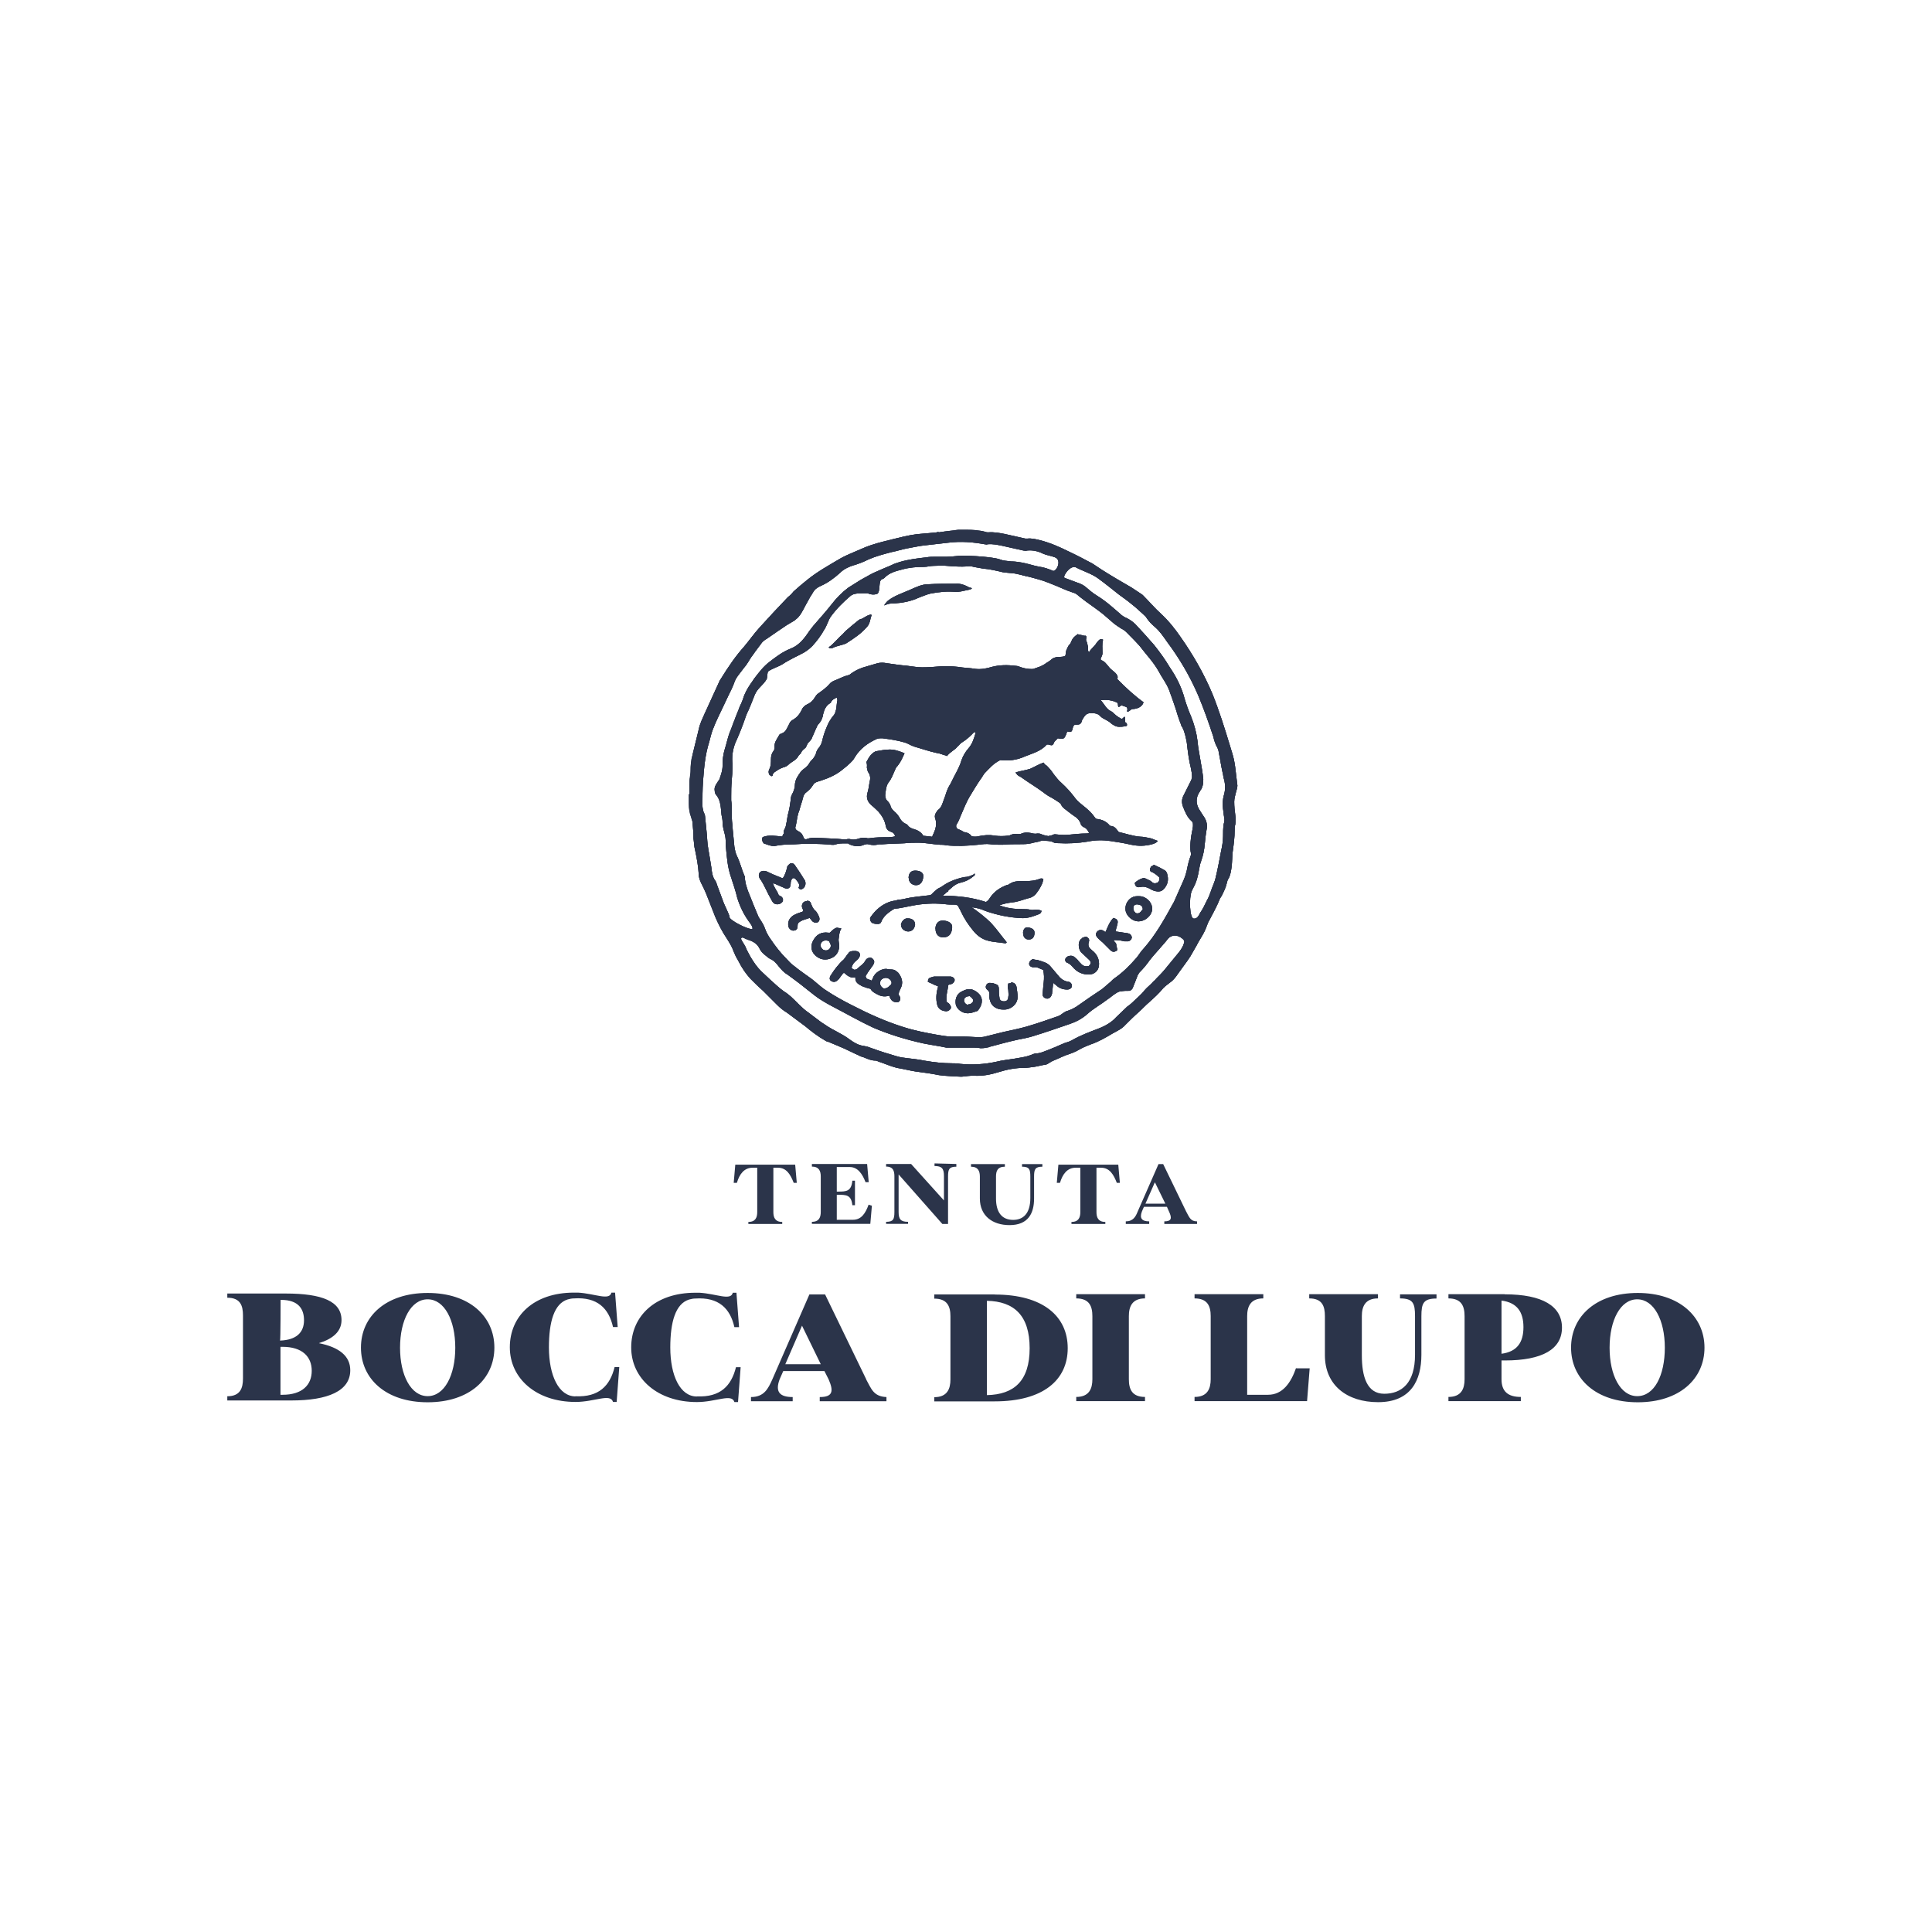 <?xml version="1.0" encoding="UTF-8"?>
<svg id="Livello_1" data-name="Livello 1" xmlns="http://www.w3.org/2000/svg" width="170" height="170" xmlns:xlink="http://www.w3.org/1999/xlink" viewBox="0 0 170 170">
  <defs>
    <clipPath id="clippath">
      <path d="m85.07,88.39c-.18-.09-.28-.28-.23-.46s.23-.28.5-.28c.28.23.37.37.23.55-.09.09-.18.18-.37.18-.05.05-.09.05-.14,0m-.32-1.19c-.5.18-.73.64-.64,1.19.09.41.55.78,1.05.78.28,0,.5-.09.78-.18.05,0,.09-.05.14-.09.18-.23.32-.5.32-.78.05-.5-.41-.87-.78-1.01-.09-.05-.18-.05-.28-.05-.18-.05-.37.05-.6.14m3.99-.64c-.05.18-.05.37,0,.55,0,.23.05.41,0,.64,0,.23-.14.37-.37.37s-.41-.09-.41-.37c-.05-.23-.05-.46-.05-.69,0-.32-.09-.41-.41-.5-.09-.05-.18-.05-.28-.05-.18-.05-.37.05-.41.18-.09.14-.05.32.09.41.14.09.18.23.18.37v.32c.05.41.23.78.69.96.23.09.41.09.64.09.55,0,1.15-.46,1.15-1.1,0-.28-.05-.6-.09-.87-.05-.28-.23-.41-.46-.41-.05.05-.14.09-.28.09m-6.74-.55c-.23.05-.32.14-.32.41.28.09.55.28.87.37.05.05,0,.09,0,.14-.14.5-.18,1.01-.05,1.51.09.32.32.5.69.55.23.05.41-.09.5-.23.05-.18-.05-.32-.18-.46-.05-.05-.14-.05-.18-.14-.09-.5.09-.96.14-1.47.09-.05.14-.05.18-.05.18-.05.32-.14.37-.32s-.09-.32-.32-.37h-1.51c-.09.05-.14.05-.18.05m8.85-1.56c-.18.09-.28.23-.28.41.05.18.18.28.41.28.32-.05.55.14.83.23.09.37.09.73.05,1.1-.05.32-.05.64-.09.96-.05.23.09.41.32.46.18.05.41-.09.46-.32.05-.09.05-.14.05-.23.05-.28.05-.55.09-.83.09.05.14.14.23.18.28.28.6.41,1.01.41.23,0,.41-.14.41-.32s-.14-.37-.37-.37c-.28-.05-.5-.18-.69-.37-.28-.32-.5-.6-.78-.92-.14-.18-.32-.32-.55-.41-.18-.05-.37-.14-.55-.18-.09-.05-.18-.05-.28-.05s-.18-.09-.28-.05m-13.07,2.57c-.28-.14-.37-.41-.28-.64.05-.14.18-.23.37-.28.23-.05.46.09.55.23s.09.32-.05.41c-.14.14-.28.28-.5.28h-.09m-3.07-3.12c-.18.18-.28.41-.46.6-.23.18-.41.41-.6.64s-.37.5-.55.78c-.09.18-.09.37.09.46.14.09.37.09.5-.05.14-.09.23-.23.32-.37.09-.09.14-.23.28-.32.28.23.55.5,1.01.41-.05.46.28.6.6.78.23.09.5.18.73.23.14.28.46.41.73.55.32.14.6.14.92.05.05.18.14.37.32.5.18.09.37.09.5.05.14-.09.18-.28.14-.41-.05-.09-.09-.14-.14-.23,0-.18.09-.37.18-.55.23-.46.14-.87-.14-1.28-.09-.14-.23-.23-.37-.32-.18-.09-.41-.05-.6-.09-.5-.14-1.19.32-1.33.78-.05.09-.05.18-.14.23-.09-.09-.28-.09-.41-.18-.05-.09-.09-.14-.09-.23.14-.23.28-.46.46-.69.09-.14.23-.28.28-.46s-.05-.32-.18-.41-.32-.05-.46.05c-.05.05-.09.09-.14.18-.14.28-.46.46-.69.69-.05.05-.14.09-.28.09-.09-.05-.18-.09-.23-.18.05-.18.14-.37.28-.5s.28-.23.37-.37c.18-.28.09-.55-.28-.6h-.14c-.28,0-.41.05-.5.18m20.54-1.28c-.09.05-.14.09-.18.18-.18.28-.09.78.09,1.01.23.23.5.46.73.69.18.18.18.37-.05.55-.28.05-.5,0-.69-.23-.09-.09-.18-.18-.28-.32-.09-.09-.18-.18-.32-.28-.18-.14-.55-.09-.69.09-.14.14-.09.41.14.46.18.09.28.18.41.32.37.46.87.73,1.51.69.37,0,.78-.28.83-.78.05-.55-.18-1.01-.6-1.33-.28-.23-.41-.41-.28-.78.05-.14,0-.28-.14-.37-.05-.05-.09-.05-.18-.05-.18.05-.28.09-.32.14m-22.79.96c-.18-.14-.23-.37-.14-.55.14-.23.37-.28.69-.18.18.28.23.5.05.69-.09.09-.18.14-.32.14-.09,0-.23-.05-.28-.09m.64-1.47h-.14c-.64-.09-1.1.18-1.38.78-.23.5-.09,1.01.37,1.33.37.28.83.32,1.24.14.46-.18.69-.55.73-1.05,0-.23-.09-.46-.05-.69.05-.32.05-.6.23-.87-.09-.05-.14-.05-.23-.05-.23-.09-.41.05-.78.41m17.01.05c0,.32.18.55.5.55s.5-.23.5-.6c0-.28-.23-.41-.55-.46h-.05c-.23-.05-.41.18-.41.5m-7.7-.37c0,.46.28.78.73.73.46,0,.69-.32.73-.83.05-.41-.32-.6-.78-.64h-.05c-.41,0-.64.32-.64.73m-3.03-.37c0,.32.28.6.64.6.32,0,.55-.23.6-.6,0-.37-.28-.55-.64-.55h-.05c-.28,0-.5.28-.55.55m18.02.64c-.09,0-.14-.05-.18-.09-.23-.14-.46-.09-.6.09-.14.18-.09.37.09.55.14.14.28.28.41.37l.69.69c.18.18.37.18.6,0,0-.18-.09-.37-.09-.55-.05-.14-.18-.18-.23-.32.14-.05.28,0,.41,0,.18,0,.37.05.55.09h.32c.18-.05.28-.14.32-.32,0-.14-.09-.32-.28-.37-.18-.05-.37-.05-.55-.09s-.41-.05-.6-.09c.05-.28.14-.5.18-.73.05-.28-.09-.37-.37-.46-.32.32-.5.78-.69,1.24m-26.37-2.71c-.28.05-.41.32-.32.6.05.09.09.14.09.28-.05,0-.05.05-.09.05-.28.09-.55.18-.78.32-.37.23-.55.64-.41,1.05.09.18.28.32.46.28.18,0,.32-.14.32-.37,0-.09,0-.18.05-.28.28-.28.64-.32,1.01-.46.09.09.14.18.23.28.14.14.37.18.5.09.14-.09.18-.28.09-.5-.09-.18-.18-.41-.37-.55-.14-.14-.23-.32-.28-.46-.05-.09-.05-.14-.09-.23-.09-.09-.14-.14-.28-.14-.09.05-.14.05-.14.05m28.98.96c-.14-.09-.18-.32-.14-.5.05-.14.23-.23.41-.18.28.05.37.14.41.41-.05.09-.14.14-.18.23-.09.09-.18.14-.28.14-.09,0-.14,0-.23-.09m.18-1.42c-.64,0-1.1.64-1.01,1.24.09.55.69,1.05,1.28.96.64-.09,1.15-.69,1.05-1.24-.05-.46-.55-.96-1.1-.96h-.23m-14.26-1.97c-.28.14-.55.28-.87.28-.32.05-.6.14-.87.23-.37.14-.69.28-1.01.5-.18.14-.37.23-.55.32h0s-.05.05-.05.05h0c-.32.28-.23.18-.5.46-.05,0-.09.05-.18.05-.73.09-1.47.14-2.2.32-.18.05-.41.05-.6.09l-.09.05s-1.28,0-2.29,1.51c-.05.23.09.46.28.5.14.05.28.05.41.05s.23-.05.28-.18c.18-.5.64-.83,1.05-1.1.05,0,.09-.05.09-.05.55-.05,1.05-.18,1.6-.28.92-.18,1.88-.23,2.8-.14.32.05.64.05.96.05.09,0,.23.05.28.14.05.14.18.32.23.46.28.6.64,1.15,1.05,1.65.37.46.78.78,1.33.92.5.14,1.01.14,1.51.23.05,0,.09,0,.14-.09-.46-.55-.87-1.15-1.38-1.7-.5-.5-1.1-.96-1.7-1.38.41.05.83.14,1.19.32,1.05.37,2.16.6,3.3.64.5,0,1.01-.18,1.47-.37.09-.05.18-.14.18-.28-.18-.09-.37-.09-.55-.09-.14,0-.28.05-.41,0-.23-.05-.41-.05-.64-.05-.6,0-1.19-.05-1.79-.23-.09-.05-.23-.05-.32-.09.18-.09.37-.14.55-.18.37-.09.73-.09,1.05-.18.37-.09.73-.23,1.1-.32.18-.05.37-.18.5-.32.18-.23.37-.5.5-.78.09-.14.14-.37.18-.55-.14-.09-.28-.05-.37,0-.37.14-.78.18-1.19.18-.5,0-1.01-.05-1.47.28-.05.05-.09.05-.14.05-.64.23-1.19.6-1.56,1.19-.09.14-.18.23-.32.32-1.24-.41-2.48-.55-3.81-.55.14-.14.23-.18.32-.28s.14-.09.14-.14c-.14.14-.05.09,0,.05s.05-.05,0-.05t.09-.09c.09-.09.23-.18.32-.28.23-.18.46-.32.73-.37.41-.09.78-.28,1.1-.55.09-.05.18-.14.09-.23h-.05c.14-.05.09,0,.05,0m-5.78.37c0,.37.28.64.64.64.41,0,.6-.32.64-.73.05-.37-.28-.55-.69-.55h-.05c-.37,0-.55.28-.55.64m21.32-.96c-.09.14-.14.28,0,.41.28.09.5.28.73.5.05.18,0,.37-.14.46-.18.09-.37.09-.5-.05-.14-.14-.32-.18-.5-.28-.09-.05-.23-.09-.32-.05-.28.09-.5.23-.69.41.05.32.18.41.46.37.32-.09.6,0,.87.14.14.09.23.14.37.18.46.14.73.05.96-.28.28-.37.32-.78.18-1.24-.05-.14-.14-.28-.28-.32-.23-.14-.5-.28-.73-.37-.05-.05-.09-.05-.18-.05-.05.05-.14.09-.23.14m-31.96-.09s-.05.09-.05.18c-.09.32-.18.64-.37.92-.09,0-.18-.05-.28-.09-.37-.14-.78-.32-1.15-.5-.18-.09-.5-.05-.6.09-.14.18-.09.37,0,.55,0,0,0,.05.05.05.37.55.6,1.19.96,1.79.05.09.09.18.18.28.23.23.69.14.83-.14.05-.14,0-.32-.14-.41-.05-.05-.14-.05-.23-.14-.09-.32-.41-.64-.5-1.05.37.14.64.28.96.41.32.18.6.05.6-.32,0-.09,0-.18.05-.32.09-.23.23-.28.41-.09.18.23.41.46.23.73.09.14.18.18.28.14.32-.14.41-.5.28-.78-.28-.46-.55-.87-.87-1.33-.09-.14-.18-.18-.32-.18s-.23.14-.32.23m14.95-10.5c.14-.14.28-.32.46-.41.28-.18.55-.41.78-.64.09-.09.14-.18.28-.23.09.05.05.09.05.14-.14.46-.28.92-.6,1.28-.28.32-.5.69-.64,1.1-.18.64-.55,1.19-.83,1.79-.05.09-.09.18-.14.28-.32.46-.41,1.01-.64,1.56-.09.28-.18.5-.41.69-.05,0-.05.05-.09.09-.18.23-.28.46-.18.69.14.46.05.87-.14,1.28-.05.09-.09.23-.14.32-.28-.05-.5-.05-.78-.09-.18-.32-.5-.5-.87-.6-.18-.05-.37-.14-.5-.32-.05-.09-.18-.14-.28-.18-.14-.09-.28-.23-.37-.37-.14-.28-.32-.5-.55-.69-.14-.14-.28-.28-.32-.5-.05-.14-.14-.28-.23-.37-.18-.14-.23-.37-.23-.55.05-.32.05-.69.23-1.01.05-.05.05-.09.05-.09.28-.32.41-.73.6-1.15.05-.09.09-.23.18-.28.32-.41.41-.64.64-1.15-.46-.18-.92-.37-1.47-.32-.32,0-.64.09-1.01.14-.09,0-.18.09-.28.14-.32.28-.37.41-.6.83.09.18.05.32.05.5.05.14.05.32.14.41.18.28.18.55.09.87-.05.32-.09.64-.18.92-.14.46.05.83.37,1.1.23.18.41.37.6.55.32.37.55.78.64,1.24.05.32.23.46.5.55.18.05.28.18.32.37-.18.09-.37.05-.55.09-.6,0-1.15,0-1.74.09h-.14c-.28-.09-.55-.05-.83.05-.18.05-.37.09-.6.05-.14-.05-.28-.05-.46,0h-.18c-.83-.09-1.65-.09-2.48-.14-.23,0-.5,0-.73.09-.09.05-.18.05-.28,0-.09-.14-.14-.37-.28-.5-.14-.14-.32-.18-.46-.32-.05-.09-.05-.14-.05-.18.09-.32.14-.64.18-.92.05-.18.09-.41.18-.6.09-.37.23-.73.32-1.1.05-.23.14-.37.32-.5.23-.18.41-.37.55-.6.14-.28.46-.32.73-.41.69-.23,1.33-.5,1.93-1.01.23-.18.46-.37.64-.55.14-.14.28-.28.37-.46.46-.78,1.15-1.28,1.97-1.65.14-.05.32-.05.46-.05.69.09,1.33.18,1.97.37.32.09.55.28.87.37.64.18,1.28.41,1.93.55.37.05.46.14.83.23t.09.05c.32-.41.73-.55.92-.83m10.55-9.86c-.23.14-.41.32-.5.55-.05.14-.09.23-.18.32-.14.14-.18.32-.28.5-.05.18-.05.37-.09.5-.18.09-.37.09-.55.09-.28,0-.55.09-.73.28-.18.14-.37.23-.55.37-.28.18-.6.28-.87.37-.09.05-.18.05-.28.05-.28,0-.6-.05-.87-.14-.18-.05-.32-.14-.5-.14-.73-.09-1.42-.09-2.11.09-.46.14-.92.23-1.42.18-.5-.09-1.05-.09-1.56-.18-.5-.05-1.01-.09-1.51-.05-.55.05-1.1.09-1.65.09-.46,0-.87-.09-1.33-.14-.6-.05-1.19-.14-1.83-.23-.23-.05-.5-.05-.73,0-.32.09-.64.18-.96.28-.55.14-1.05.37-1.47.69-.05.05-.09.09-.18.09-.37.09-.73.28-1.05.41-.23.09-.46.18-.6.37-.28.32-.6.55-.92.78-.14.09-.23.18-.32.32-.18.32-.41.55-.73.69-.18.09-.37.23-.46.46-.18.37-.41.69-.83.92-.09.05-.18.14-.23.23-.09.18-.18.37-.28.55s-.18.28-.37.37c-.14.05-.28.09-.32.23-.18.32-.41.6-.37.96,0,.14,0,.23-.09.37-.18.23-.23.46-.23.73s0,.6-.14.87c-.09.18-.09.32,0,.5.09.05.14.18.28.09,0-.18.14-.32.32-.41.18-.14.37-.23.6-.32.18-.05.32-.09.46-.23.28-.28.73-.41.92-.83l.05-.05s.09-.09.14-.14c.05-.18.18-.28.32-.41.09-.05.14-.14.18-.23.05-.14.09-.23.18-.32.14-.14.28-.28.32-.46.14-.28.23-.55.37-.83.05-.09.09-.23.18-.32.23-.23.37-.55.41-.87.09-.37.23-.73.6-.96.05,0,.05-.05.09-.09.09-.23.32-.32.5-.41.05.09.09.23.05.32-.05.23-.05.46-.09.69-.05.18-.09.37-.18.5-.28.32-.5.69-.64,1.05-.18.41-.32.83-.41,1.24-.05.23-.14.41-.28.6-.14.14-.23.32-.28.55-.05.14-.14.28-.23.41-.14.14-.28.28-.37.46-.09.14-.18.23-.28.32-.18.14-.37.28-.46.41-.23.32-.46.64-.5,1.05,0,.32-.09.6-.23.87-.09.14-.14.32-.14.5-.05.37-.09.69-.18,1.05-.09.32-.14.64-.18.92-.05.18-.05.37-.14.55-.09.14-.14.28-.09.46-.09.09-.14.18-.14.28-.6-.05-1.19-.18-1.74.05-.09.18-.05.37.09.55.18.05.37.14.55.18.14.05.28.05.41.05.46-.09.96-.14,1.42-.14.41,0,.83-.05,1.28-.05.64,0,1.28,0,1.93.05.23,0,.5.09.73,0,.28-.09.55-.09.83-.09h.28c.09.09.23.14.37.18.32.09.69.09,1.01-.05.14-.05.28-.09.41-.05.32.09.6.09.92,0h.28c.64-.05,1.33-.05,1.97-.09.41-.05.83-.05,1.19-.05.64,0,1.28.14,1.93.18.18,0,.37,0,.55.05.92.09,1.83.05,2.8-.05.37-.05.73-.09,1.05-.05.37.05.73.05,1.1.05.5-.05,1.01-.05,1.56-.05.32,0,.69,0,1.01-.09.28-.09.6-.09.87-.23h.14c.28.05.6,0,.87.14.14.09.28.09.46.09.87.05,1.74,0,2.61-.14.64-.14,1.33-.14,1.97-.05.6.09,1.19.18,1.79.32.64.14,1.28.14,1.93-.05.14-.05.32-.09.46-.28-.23-.05-.41-.18-.64-.23-.28-.05-.6-.14-.92-.14-.64-.05-1.28-.28-1.88-.41-.37-.5-.46-.5-.78-.55-.28-.37-.69-.55-1.15-.6-.09,0-.14-.09-.18-.14-.28-.41-.64-.73-1.05-1.05-.23-.18-.46-.37-.64-.6-.37-.5-.78-.96-1.24-1.38-.28-.23-.46-.5-.69-.78-.18-.28-.37-.5-.6-.73-.18-.14-.14-.05-.28-.28-.41.14-.78.37-1.19.55-.41.14-.87.18-1.28.32.05.09.14.18.18.23.18.14.18.09.37.23.64.46,1.28.83,1.88,1.28.23.18.5.37.78.5.23.14.46.28.64.41.05.05.09.05.14.14.05.14.18.28.28.37.37.28.69.55,1.05.78.18.14.28.28.37.46.05.23.18.37.41.46.18.09.28.28.37.46-.09.05-.18.05-.28.05-.46,0-.87.05-1.33.09-.37.05-.78.05-1.15,0-.14,0-.23-.05-.37,0-.14.09-.32.09-.46.14-.23-.05-.46-.09-.64-.18-.09-.05-.23-.05-.32-.05-.18.05-.41,0-.6-.05-.28-.05-.55-.05-.78.05-.09.05-.23.05-.32.05-.23-.05-.5,0-.69.09-.05.05-.14.05-.18.05-.41.05-.78.05-1.19,0-.46-.09-.96-.05-1.42.05-.18.05-.41.05-.6,0q-.23-.32-.69-.37c-.09-.05-.14-.09-.23-.14-.09,0-.14-.09-.23-.09-.23-.09-.28-.32-.14-.5.14-.23.23-.46.32-.69.28-.64.5-1.24.87-1.83.28-.46.55-.92.87-1.38.14-.18.23-.37.37-.55.41-.41.78-.87,1.38-1.15.69.09,1.47,0,2.16-.32.69-.28,1.42-.46,1.93-1.05h.14c.23.05.37.18.5-.18.05-.14.23-.23.32-.37.5.09.6.14.83-.6.28.05.41.14.5-.32,0-.09.09-.23.18-.28h.14c.23,0,.41,0,.5-.41.05-.09.09-.14.14-.23.14-.23.32-.37.6-.37.32,0,.64,0,.87.28.14.14.32.23.5.32.14.09.28.14.41.28.23.18.46.32.73.32.18,0,.32,0,.5-.05.18,0,.23-.05.18-.23-.05-.09-.14-.09-.14-.14-.05-.18.05-.32-.05-.46-.14.05-.14.18-.28.18-.18-.09-.41-.23-.6-.41-.09-.09-.23-.23-.37-.28-.41-.23-.55-.64-.87-.96.55-.05,1.01,0,1.47.23.09.09.05.23.09.37.14,0,.18-.09.28-.14.14.05.28.09.41.14.05,0,.05.05.05.05.14.14,0,.28.05.37h.05c.18-.05.23-.18.37-.23.5,0,.92-.23,1.01-.6-.83-.6-1.56-1.28-2.29-2.02v-.09c.05-.18-.05-.32-.18-.46-.18-.18-.41-.32-.55-.5-.23-.28-.41-.55-.73-.64-.05-.14,0-.18.05-.28s.09-.23.09-.32c0-.41-.05-.83.05-1.19-.14-.09-.28-.05-.37.05s-.18.18-.23.28c-.18.28-.46.46-.64.78-.14-.18-.05-.32-.09-.5-.05-.18-.05-.32-.14-.5s.09-.32-.05-.46h-.14s-.55-.14-.6-.14m-18.43-1.65c-.18.09-.32.18-.5.28-.09.05-.23.05-.32.14-.41.32-.78.64-1.15.96-.14.14-.28.32-.46.46-.32.32-.78.83-.96.92s.14.18.32.09c.32-.18.87-.23,1.19-.41.64-.41,1.28-.83,1.79-1.42.28-.28.32-.83.37-.92.09-.14,0-.18-.05-.18s-.18.09-.23.09m7.8-2.8c-.83,0-1.7,0-2.52.05-.55,0-1.1.28-1.6.5-.64.28-1.33.5-1.88.92-.14.09-.5.55-.28.41.28-.14.5-.14.73-.14.78-.05,1.51-.18,2.2-.5.37-.14.69-.28,1.05-.37.73-.14,1.51-.23,2.29-.14.14,0,.28-.05.41-.05.14-.05.28-.05.41-.09s.37-.05.5-.14-.18-.09-.23-.14c-.32-.18-.69-.32-1.1-.32h0m2.89,40.77c.87-.23,1.7-.46,2.52-.64.46-.09.96-.18,1.38-.32,1.05-.32,2.11-.69,3.16-1.05.55-.18,1.1-.46,1.56-.87.55-.5,1.24-.87,1.83-1.33.23-.14.46-.37.69-.5.14-.09.28-.18.46-.18.23-.05.46-.05.78-.05.09-.05.23-.14.28-.32.14-.37.28-.69.41-1.05.05-.09.09-.14.14-.23.32-.32.64-.69.92-1.1.23-.32,1.38-1.56,1.6-1.88.32-.37.87-.37,1.28,0,.18.14.18.28.14.37-.09.32-.28.6-.46.83-.41.5-.83,1.01-1.24,1.51-.23.28-.5.55-.78.83-.05.09-.14.14-.23.23-.23.28-.55.5-.78.78-.28.37-.69.69-1.05,1.05-.14.14-.32.28-.46.37-.32.32-.64.6-.96.92-.41.46-.96.78-1.56,1.01-.83.32-1.6.6-2.38,1.05-.23.14-.55.18-.83.32-.41.18-.83.37-1.19.5-.37.14-.73.32-1.1.32-.14,0-.32.09-.46.14-.46.18-.92.23-1.42.32-.55.09-1.1.14-1.65.28-1.05.23-2.11.28-3.16.18-.23-.05-.46-.05-.69-.05-.83,0-1.6-.09-2.43-.23-.64-.14-1.33-.18-1.97-.28-.37-.05-.69-.18-1.05-.28-.64-.18-1.28-.41-1.93-.64-.09-.05-.23-.05-.37-.09-.46-.05-.87-.28-1.24-.55-.41-.32-.87-.55-1.28-.78-.46-.23-.87-.5-1.28-.78-.37-.28-.73-.55-1.1-.83-.6-.41-1.05-.96-1.56-1.42-.18-.14-.37-.32-.55-.41-.46-.32-.83-.69-1.24-1.05-.28-.28-.55-.5-.83-.78-.37-.37-.64-.78-.92-1.24-.09-.18-.23-.41-.32-.6-.05-.09-.09-.23-.14-.32-.14-.28-.37-.55-.37-.69.05-.14.09-.09.18-.09.18.09.37.18.55.23.41.14.73.37.92.78.14.28.37.46.6.64.14.14.32.23.5.32.23.14.41.37.55.55.23.28.46.55.78.73.37.28.69.5,1.05.78.46.37.87.69,1.33,1.05s.96.64,1.47.92c1.24.64,2.43,1.33,3.71,1.93,1.42.6,2.89,1.05,4.4,1.38.69.14,1.38.23,2.02.37h2.43c.18,0,.37,0,.55.05h.14c.23,0,.41-.05.64-.09m17.98-11.33c-.32-.05-.41-1.79-.14-2.43.05-.09.09-.18.14-.28.28-.5.41-1.05.5-1.6.05-.28.09-.5.18-.73.18-.5.28-1.01.32-1.51.05-.46.09-.92.18-1.38.05-.37-.05-.73-.28-1.05-.14-.23-.28-.41-.41-.64-.28-.5-.28-1.01.05-1.51,0,0,.05-.05.05-.09.23-.28.28-.64.28-1.01-.05-.55-.14-1.05-.23-1.56-.09-.6-.23-1.19-.28-1.83-.09-.73-.28-1.42-.55-2.11-.28-.64-.5-1.28-.69-1.97-.28-.87-.69-1.65-1.19-2.38h0c-.41-.69-.87-1.33-1.38-1.97-.55-.64-1.1-1.24-1.65-1.83-.23-.23-.5-.41-.78-.55-.14-.05-.28-.14-.41-.23-.69-.6-1.38-1.24-2.2-1.74-.37-.23-.69-.5-1.01-.78-.23-.18-.46-.28-.73-.37-.37-.14-.87-.32-1.1-.41s.5-1.19,1.01-.92c.5.28,1.38.55,1.93.96.64.46,1.24.96,1.83,1.42.37.28.78.55,1.15.87.37.28.69.6,1.05.92.05.05.14.14.18.18.23.37.5.64.83.92.41.37.69.78,1.01,1.24,1.1,1.47,2.02,3.03,2.75,4.72.5,1.19.92,2.38,1.33,3.62.09.37.18.69.37,1.01.05.09.05.18.09.23.14.69.23,1.33.37,1.97.05.14.05.32.09.46.14.46.18.92.05,1.42-.18.55-.14,1.15-.05,1.7,0,.14.05.28.05.37.05.23,0,.41-.05.6-.05.37-.05.69-.05,1.05,0,.46-.09.92-.18,1.33-.14.73-.28,1.51-.46,2.25-.09.46-.32.87-.46,1.33-.09.23-.18.5-.32.73-.18.37-.37.78-.6,1.1-.09.18-.23.5-.5.5h-.09m-27.83-28.57c.32-.18.09-1.15.41-1.28.09-.05.23-.09.28-.18.41-.41.96-.55,1.51-.69.64-.18,1.28-.23,1.93-.23.28,0,.55-.09.83-.09.41,0,.78-.05,1.19,0,.6.05,1.19.09,1.79.05.18-.05.41,0,.6.05.28.05.5.09.78.14.6.05,1.15.18,1.74.32.28.05.55.05.87.09.5.05.96.23,1.47.32.32.09.69.18,1.01.28.46.14.87.32,1.33.5.32.14.64.28.96.41.18.05.37.14.5.18.23.05.41.18.55.32.41.32.83.64,1.24.92.32.23.64.46.92.69.32.28.64.55.96.83.18.14.41.28.6.41.18.09.32.18.46.32.41.41.83.83,1.19,1.24.55.73,1.19,1.38,1.65,2.2.28.55.69,1.05.92,1.65.18.5.37,1.01.55,1.56.14.46.28.92.46,1.38.05.09.05.23.14.32.23.41.32.92.41,1.38.09.78.18,1.56.37,2.29.05.23.09.5.09.73,0,.09-.05.14-.05.23l-.69,1.38c-.18.32-.18.69-.05,1.01.18.46.37.92.73,1.24.18.14.14.32.14.5-.05.37-.14.69-.18,1.05-.05.46-.09.87,0,1.28v.18c-.18.46-.28.92-.37,1.38-.05.23-.14.5-.23.73-.28.64-.55,1.24-.83,1.88-.05.09-.05.14-.09.18-.78,1.42-1.56,2.84-2.66,4.08-.23.23-.37.5-.6.78-.6.69-1.24,1.33-1.97,1.83-.14.09-.28.28-.41.37-.23.18-.41.37-.64.55-.69.46-1.38.92-2.02,1.38-.37.28-.73.46-1.19.6-.09.05-.14.09-.23.14-.14.09-.28.23-.46.28-.92.32-1.83.64-2.8.92-.64.18-1.33.32-1.97.46-.55.14-1.1.28-1.65.41-.18.05-.37.05-.55.05-.41,0-.87-.05-1.28-.05h-1.1c-.41,0-.83-.09-1.19-.14-1.01-.18-2.02-.37-3.03-.69-1.6-.5-3.12-1.19-4.63-1.97-.73-.37-1.47-.78-2.16-1.24-.46-.28-.87-.69-1.28-1.01-.5-.37-1.05-.73-1.56-1.15-.28-.18-.5-.46-.73-.69-.5-.5-.92-1.05-1.33-1.65-.23-.32-.41-.64-.55-1.05-.05-.14-.14-.32-.23-.46-.14-.23-.32-.46-.41-.73-.23-.55-.46-1.1-.69-1.7-.14-.32-.23-.6-.32-.92-.05-.23-.09-.46-.09-.64,0-.05,0-.09-.05-.14-.23-.55-.37-1.15-.64-1.7-.14-.28-.18-.55-.23-.83-.05-.64-.14-1.33-.18-1.97-.05-.37-.05-.73-.05-1.1,0-.32,0-.69-.05-1.01v-.37c0-.46,0-.87.05-1.33,0-.28.05-.55.05-.83s.05-.55,0-.83c-.05-.69.09-1.38.41-2.02.28-.64.55-1.33.78-2.02.05-.09.05-.14.09-.23.28-.55.46-1.1.69-1.65.28-.64.69-.78,1.05-1.38.05-.09.05-.64.14-.69.41-.28.83-.37,1.28-.64.18-.14.78-.46.96-.55.73-.37,1.1-.5,1.65-1.05.37-.41.73-.87,1.01-1.38.28-.41.37-.87.6-1.19.5-.69,1.1-1.28,1.74-1.83.28-.23.73-.23,1.19-.23h.32c.32.14.6.14.83.05m-12.98,28.43c-.09-.37-.46-1.01-.64-1.56-.14-.41-.32-.83-.46-1.24-.05-.14-.09-.32-.18-.41-.23-.32-.28-.73-.32-1.1-.09-.55-.18-1.15-.28-1.7-.09-.46-.09-.96-.14-1.42-.05-.46-.09-.96-.14-1.42,0-.14-.09-.28-.14-.41-.05-.18-.09-.37-.09-.55,0-.69,0-1.38.05-2.11.09-1.19.18-2.34.55-3.49.09-.37.18-.73.32-1.1.14-.37.32-.78.5-1.15.28-.6.6-1.24.87-1.83.18-.37.37-.73.5-1.1.14-.46.46-.78.73-1.15.09-.14.23-.28.32-.41.23-.32.41-.69.64-.96.18-.28.41-.55.64-.87.14-.23.32-.37.55-.5.6-.41,1.19-.83,1.74-1.19.23-.14.46-.28.69-.41.09-.09.23-.18.32-.28.37-.41.55-.92.83-1.38.14-.28.28-.5.46-.78.14-.28.37-.46.69-.6.64-.28,1.19-.69,1.7-1.15.32-.32.69-.5,1.1-.64.5-.14.96-.32,1.42-.55.64-.28,1.33-.46,2.02-.64.46-.09.87-.23,1.33-.32.55-.09,1.1-.23,1.65-.28.69-.09,1.33-.14,2.02-.23,1.1-.14,2.16-.05,3.21.14.09,0,.14.05.23,0,.46-.05.87.05,1.33.14.6.14,1.24.28,1.83.41.09,0,.23.05.32,0,.5-.05.96.05,1.42.28.32.14.69.18,1.05.32.64.28.09,1.28-.18,1.19-.41-.18-.83-.32-1.24-.37-.5-.09-1.01-.28-1.56-.37-.28-.05-.6-.09-.87-.09-.37-.05-.69-.05-1.01-.18-.28-.09-.6-.14-.92-.18-.78-.09-1.56-.14-2.34-.14-.5,0-.96.09-1.42.09h-1.01c-.28,0-.5,0-.78.05-.78.09-1.56.18-2.34.41-.23.09-.5.14-.73.28-.55.23-1.1.46-1.6.69-.37.18-.73.41-1.1.6-.37.23-.73.46-1.1.69-.55.41-1.05.92-1.47,1.47-.5.64-1.05,1.24-1.6,1.88-.23.28-.46.6-.64.87-.37.5-.78.92-1.38,1.15-.69.28-1.24.69-1.83,1.15-.55.41-.96.96-1.38,1.51-.09.14-.18.28-.28.41-.28.41-.55.87-.69,1.38-.09.23-.18.46-.28.64-.14.41-.32.78-.46,1.19-.14.32-.23.64-.37.96-.23.55-.32,1.1-.5,1.65-.14.46-.18.92-.18,1.42,0,.41-.14.78-.28,1.19-.05.09-.14.18-.18.28-.18.23-.28.46-.23.73,0,.14.05.28.14.37.23.28.32.6.37.92.05.28.05.55.09.83.05.23.09.41.09.64,0,.41.14.83.23,1.19.05.28.05.55.05.83.09.96.14,1.88.46,2.8.18.6.41,1.19.55,1.83.23.73.55,1.42,1.01,2.06.14.18.41.55.32.69h-.05c-.41,0-1.88-.73-1.97-1.05m18.39-33.89c-.09,0-.18.05-.28.05-.55.05-1.05.09-1.6.14-.73.09-1.47.28-2.2.46-.55.14-1.15.28-1.7.46-.46.14-.87.32-1.28.5-.5.23-1.01.41-1.51.69-1.01.6-2.02,1.15-2.93,1.88-.41.32-.83.69-1.24,1.05-.14.18-.32.37-.5.5-.83.87-1.65,1.74-2.48,2.66-.5.55-.92,1.15-1.38,1.7-.78.87-1.42,1.83-2.02,2.8-.05.09-.14.18-.18.32-.41.92-.87,1.88-1.28,2.8-.18.41-.41.87-.5,1.33-.18.73-.37,1.51-.55,2.25-.14.46-.18.96-.18,1.47,0,.18-.05.32-.05.5-.05.23-.05.46-.05.64v.87h-.05v.87c0,.37.05.73.18,1.1.05.14.09.32.14.46.05.5.09,1.01.09,1.47.05.32.05.69.14,1.01.14.69.28,1.38.32,2.11,0,.28.09.55.23.83.14.28.28.55.41.87.28.69.55,1.42.83,2.11.28.64.6,1.28,1.01,1.88.23.37.46.73.6,1.15.05.14.14.28.18.41.09.14.18.32.28.5.28.55.6,1.01,1.01,1.47.37.37.73.73,1.1,1.05l1.24,1.24c.28.28.55.5.87.69.55.41,1.05.78,1.6,1.19.55.46,1.15.92,1.79,1.28.09.05.14.09.23.09.46.18.96.41,1.42.6.41.18.83.41,1.28.6.14.09.32.14.46.18.32.14.64.28,1.01.28.09,0,.18.05.28.09.55.18,1.05.41,1.6.55.55.09,1.1.23,1.65.32.69.09,1.38.18,2.06.32.64.09,1.24.09,1.88.14h.14c.37-.05.69-.09,1.05-.09.73.05,1.47-.09,2.2-.32s1.47-.37,2.25-.37c.28,0,.55-.05.87-.09s.6-.14.92-.18c.14,0,.28-.09.41-.18.05,0,.09-.05.14-.09.18-.09.41-.18.64-.28.18-.09.41-.18.64-.28.41-.14.83-.28,1.19-.5.32-.18.64-.32,1.01-.46.69-.23,1.33-.6,1.93-.96.41-.23.83-.41,1.15-.78.37-.37.73-.73,1.15-1.1.32-.28.6-.6.92-.87.41-.37.87-.78,1.24-1.24.18-.18.37-.32.6-.5.14-.09.23-.18.32-.28.18-.18.32-.41.46-.6.32-.46.69-.92,1.01-1.42.18-.32.37-.64.55-.96.18-.37.41-.69.6-1.05.18-.32.28-.64.41-.96.28-.55.6-1.1.87-1.7.09-.23.18-.46.32-.64.18-.37.37-.73.46-1.15.05-.14.05-.28.14-.37.18-.32.23-.69.28-1.05.05-.41.05-.87.09-1.28.09-.64.18-1.33.18-1.97,0-.14,0-.32.05-.46.05-.28.05-.55,0-.87-.05-.37-.09-.73-.09-1.15,0-.28.09-.55.14-.78s.14-.41.14-.64c-.09-.64-.14-1.28-.23-1.88s-.28-1.15-.46-1.74c-.46-1.51-.92-2.98-1.51-4.45-.73-1.74-1.7-3.44-2.8-5-.5-.73-1.05-1.42-1.74-2.06-.55-.5-1.01-1.05-1.56-1.6-.05-.05-.09-.09-.18-.14-.28-.18-.55-.37-.83-.55-.87-.5-1.74-1.01-2.61-1.56-.28-.18-.55-.37-.83-.55-.69-.37-1.38-.73-2.06-1.05-.83-.41-1.65-.78-2.57-1.01-.37-.09-.73-.18-1.1-.14h-.18c-.6-.14-1.24-.28-1.83-.41-.46-.09-.96-.18-1.42-.14-.09,0-.18,0-.28-.05-.55-.14-1.05-.18-1.6-.18h-.78c-.6.09-1.15.14-1.7.23" style="fill: none; stroke-width: 0px;"/>
    </clipPath>
  </defs>
  <g id="b">
    <g id="c">
      <path d="m70.12,104.08h-.28c-.28-.73-.64-1.33-1.38-1.33h-.41v3.9c0,.46.14.87.78.87v.18h-2.98v-.18c.64,0,.78-.41.78-.87v-3.9h-.41c-.73,0-1.15.55-1.38,1.33h-.28l.14-1.6h5.27l.14,1.6h0Z" style="fill: #2b344a; stroke-width: 0px;"/>
      <path d="m76.72,106.09l-.14,1.6h-5.14v-.18c.64,0,.78-.41.78-.87v-3.12c0-.46-.14-.87-.78-.87v-.23h4.86l.14,1.6h-.28c-.28-.73-.69-1.33-1.38-1.33h-1.15v2.16h.09c.73,0,1.19,0,1.28-.96h.23v2.16h-.23c-.09-.92-.55-.92-1.28-.92h-.09v2.2h1.42c.73,0,1.1-.55,1.38-1.33l.28.09h0Z" style="fill: #2b344a; stroke-width: 0px;"/>
      <path d="m84.15,102.43v.23c-.64,0-.73.23-.73.87v4.17h-.5l-3.85-4.36v3.3c0,.64.18.87.83.87v.18h-1.93v-.18c.64,0,.73-.23.73-.87v-3.12c0-.46-.09-.87-.73-.87v-.23h2.2l2.89,3.21v-2.16c0-.64-.18-.87-.83-.87v-.23l1.93.05h0Z" style="fill: #2b344a; stroke-width: 0px;"/>
      <path d="m91.72,102.43v.23c-.64,0-.73.23-.73.87v1.93c0,1.28-.5,2.34-2.16,2.34-1.51,0-2.61-.83-2.61-2.34v-1.93c0-.46-.14-.87-.78-.87v-.23h2.98v.23c-.64,0-.78.37-.78.87v1.93c0,1.19.5,1.88,1.51,1.88.83,0,1.51-.5,1.51-1.93v-1.88c0-.64-.09-.87-.73-.87v-.23h1.79Z" style="fill: #2b344a; stroke-width: 0px;"/>
      <path d="m98.55,104.08h-.28c-.28-.73-.64-1.33-1.38-1.33h-.41v3.9c0,.46.14.87.78.87v.18h-2.98v-.18c.64,0,.78-.41.78-.87v-3.9h-.41c-.73,0-1.15.55-1.38,1.33h-.28l.14-1.6h5.27l.14,1.6h0Z" style="fill: #2b344a; stroke-width: 0px;"/>
      <path d="m102.45,107.7v-.23c.64,0,.69-.28.41-.87l-.18-.41h-2.02s-.09.18-.18.41c-.23.6,0,.87.64.87v.23h-2.06v-.23c.64,0,.87-.41,1.05-.87l1.83-4.17h.41l2.02,4.17c.28.5.37.87.96.87v.23h-2.89Zm.09-1.79l-.92-1.88-.83,1.88h1.74Z" style="fill: #2b344a; stroke-width: 0px;"/>
      <g>
        <path d="m85.07,88.39c-.18-.09-.28-.28-.23-.46s.23-.28.5-.28c.28.23.37.37.23.55-.09.09-.18.18-.37.18-.05.05-.09.05-.14,0m-.32-1.19c-.5.18-.73.64-.64,1.19.09.41.55.78,1.05.78.28,0,.5-.09.78-.18.05,0,.09-.05.14-.09.18-.23.32-.5.32-.78.05-.5-.41-.87-.78-1.01-.09-.05-.18-.05-.28-.05-.18-.05-.37.05-.6.14m3.99-.64c-.05.18-.05.37,0,.55,0,.23.05.41,0,.64,0,.23-.14.37-.37.37s-.41-.09-.41-.37c-.05-.23-.05-.46-.05-.69,0-.32-.09-.41-.41-.5-.09-.05-.18-.05-.28-.05-.18-.05-.37.05-.41.18-.09.14-.05.32.09.41.14.09.18.23.18.37v.32c.05.41.23.78.69.96.23.09.41.09.64.09.55,0,1.15-.46,1.15-1.1,0-.28-.05-.6-.09-.87-.05-.28-.23-.41-.46-.41-.05.05-.14.09-.28.09m-6.74-.55c-.23.05-.32.14-.32.41.28.09.55.28.87.37.05.05,0,.09,0,.14-.14.5-.18,1.01-.05,1.51.09.32.32.5.69.55.23.05.41-.09.5-.23.05-.18-.05-.32-.18-.46-.05-.05-.14-.05-.18-.14-.09-.5.09-.96.14-1.47.09-.05.14-.05.18-.05.18-.05.32-.14.37-.32s-.09-.32-.32-.37h-1.51c-.09.05-.14.05-.18.05m8.85-1.56c-.18.09-.28.23-.28.41.05.18.18.28.41.28.32-.05.55.14.83.23.09.37.09.73.05,1.1-.05.32-.05.64-.09.96-.05.23.09.41.32.46.18.05.41-.09.46-.32.05-.09.05-.14.05-.23.05-.28.05-.55.09-.83.09.05.14.14.23.18.28.28.6.41,1.01.41.23,0,.41-.14.41-.32s-.14-.37-.37-.37c-.28-.05-.5-.18-.69-.37-.28-.32-.5-.6-.78-.92-.14-.18-.32-.32-.55-.41-.18-.05-.37-.14-.55-.18-.09-.05-.18-.05-.28-.05s-.18-.09-.28-.05m-13.07,2.57c-.28-.14-.37-.41-.28-.64.05-.14.18-.23.37-.28.23-.05.46.09.55.23s.09.32-.05.41c-.14.14-.28.28-.5.28h-.09m-3.07-3.12c-.18.18-.28.41-.46.6-.23.18-.41.41-.6.64s-.37.5-.55.78c-.09.18-.09.37.09.46.14.09.37.09.5-.05.14-.09.23-.23.32-.37.09-.09.14-.23.28-.32.28.23.55.5,1.01.41-.05.46.28.6.6.78.23.09.5.18.73.23.14.28.46.41.73.55.32.14.6.14.92.05.05.18.14.37.32.5.18.09.37.09.5.05.14-.09.18-.28.14-.41-.05-.09-.09-.14-.14-.23,0-.18.09-.37.18-.55.23-.46.14-.87-.14-1.28-.09-.14-.23-.23-.37-.32-.18-.09-.41-.05-.6-.09-.5-.14-1.19.32-1.33.78-.05.09-.05.18-.14.23-.09-.09-.28-.09-.41-.18-.05-.09-.09-.14-.09-.23.14-.23.28-.46.46-.69.09-.14.23-.28.28-.46s-.05-.32-.18-.41-.32-.05-.46.05c-.05.05-.09.09-.14.18-.14.28-.46.46-.69.69-.05.05-.14.09-.28.09-.09-.05-.18-.09-.23-.18.05-.18.14-.37.28-.5s.28-.23.37-.37c.18-.28.09-.55-.28-.6h-.14c-.28,0-.41.05-.5.18m20.54-1.28c-.09.05-.14.09-.18.18-.18.28-.09.78.09,1.01.23.23.5.46.73.69.18.18.18.37-.05.55-.28.05-.5,0-.69-.23-.09-.09-.18-.18-.28-.32-.09-.09-.18-.18-.32-.28-.18-.14-.55-.09-.69.09-.14.14-.09.41.14.46.18.09.28.18.41.32.37.46.87.73,1.51.69.37,0,.78-.28.83-.78.05-.55-.18-1.01-.6-1.33-.28-.23-.41-.41-.28-.78.05-.14,0-.28-.14-.37-.05-.05-.09-.05-.18-.05-.18.05-.28.09-.32.14m-22.79.96c-.18-.14-.23-.37-.14-.55.14-.23.37-.28.69-.18.18.28.23.5.05.69-.09.09-.18.14-.32.14-.09,0-.23-.05-.28-.09m.64-1.47h-.14c-.64-.09-1.1.18-1.38.78-.23.5-.09,1.01.37,1.33.37.28.83.32,1.24.14.46-.18.69-.55.73-1.05,0-.23-.09-.46-.05-.69.05-.32.05-.6.23-.87-.09-.05-.14-.05-.23-.05-.23-.09-.41.05-.78.41m17.01.05c0,.32.18.55.5.55s.5-.23.5-.6c0-.28-.23-.41-.55-.46h-.05c-.23-.05-.41.18-.41.5m-7.7-.37c0,.46.28.78.73.73.46,0,.69-.32.73-.83.05-.41-.32-.6-.78-.64h-.05c-.41,0-.64.32-.64.73m-3.03-.37c0,.32.28.6.64.6.32,0,.55-.23.6-.6,0-.37-.28-.55-.64-.55h-.05c-.28,0-.5.28-.55.55m18.02.64c-.09,0-.14-.05-.18-.09-.23-.14-.46-.09-.6.09-.14.18-.09.37.09.55.14.14.28.28.41.37l.69.69c.18.18.37.18.6,0,0-.18-.09-.37-.09-.55-.05-.14-.18-.18-.23-.32.14-.05.28,0,.41,0,.18,0,.37.05.55.09h.32c.18-.05.28-.14.32-.32,0-.14-.09-.32-.28-.37-.18-.05-.37-.05-.55-.09s-.41-.05-.6-.09c.05-.28.14-.5.18-.73.05-.28-.09-.37-.37-.46-.32.32-.5.78-.69,1.24m-26.37-2.71c-.28.05-.41.32-.32.6.05.09.09.14.09.28-.05,0-.05.05-.09.05-.28.09-.55.18-.78.32-.37.23-.55.64-.41,1.05.09.18.28.32.46.28.18,0,.32-.14.32-.37,0-.09,0-.18.05-.28.28-.28.64-.32,1.01-.46.09.09.14.18.23.28.14.14.37.18.5.09.14-.09.18-.28.09-.5-.09-.18-.18-.41-.37-.55-.14-.14-.23-.32-.28-.46-.05-.09-.05-.14-.09-.23-.09-.09-.14-.14-.28-.14-.09.05-.14.05-.14.05m28.98.96c-.14-.09-.18-.32-.14-.5.05-.14.23-.23.41-.18.28.05.37.14.41.41-.05.09-.14.14-.18.23-.09.09-.18.14-.28.14-.09,0-.14,0-.23-.09m.18-1.42c-.64,0-1.1.64-1.01,1.24.09.55.69,1.05,1.28.96.64-.09,1.15-.69,1.05-1.24-.05-.46-.55-.96-1.1-.96h-.23m-14.26-1.97c-.28.14-.55.28-.87.28-.32.05-.6.14-.87.23-.37.14-.69.28-1.01.5-.18.14-.37.23-.55.32h0s-.05.05-.05.05h0c-.32.28-.23.18-.5.46-.05,0-.09.05-.18.05-.73.09-1.47.14-2.2.32-.18.05-.41.05-.6.09l-.09.05s-1.28,0-2.29,1.51c-.05.23.09.46.28.5.14.05.28.05.41.05s.23-.05.28-.18c.18-.5.64-.83,1.05-1.1.05,0,.09-.05.09-.05.55-.05,1.05-.18,1.6-.28.92-.18,1.88-.23,2.8-.14.32.05.64.05.96.05.09,0,.23.05.28.14.05.14.18.32.23.46.28.6.64,1.15,1.05,1.65.37.46.78.78,1.33.92.5.14,1.01.14,1.51.23.05,0,.09,0,.14-.09-.46-.55-.87-1.15-1.38-1.7-.5-.5-1.1-.96-1.7-1.38.41.05.83.14,1.19.32,1.05.37,2.16.6,3.3.64.5,0,1.01-.18,1.47-.37.09-.05.18-.14.18-.28-.18-.09-.37-.09-.55-.09-.14,0-.28.05-.41,0-.23-.05-.41-.05-.64-.05-.6,0-1.19-.05-1.79-.23-.09-.05-.23-.05-.32-.09.18-.09.37-.14.55-.18.37-.09.73-.09,1.05-.18.37-.09.73-.23,1.1-.32.18-.05.37-.18.5-.32.18-.23.37-.5.5-.78.09-.14.14-.37.18-.55-.14-.09-.28-.05-.37,0-.37.14-.78.18-1.19.18-.5,0-1.01-.05-1.47.28-.05.05-.09.05-.14.05-.64.23-1.19.6-1.56,1.19-.09.14-.18.23-.32.32-1.24-.41-2.48-.55-3.81-.55.14-.14.23-.18.32-.28s.14-.09.14-.14c-.14.14-.05.09,0,.05s.05-.05,0-.05t.09-.09c.09-.09.23-.18.32-.28.23-.18.46-.32.73-.37.41-.09.78-.28,1.1-.55.09-.05.18-.14.09-.23h-.05c.14-.05.09,0,.05,0m-5.78.37c0,.37.28.64.64.64.41,0,.6-.32.64-.73.05-.37-.28-.55-.69-.55h-.05c-.37,0-.55.28-.55.64m21.32-.96c-.09.14-.14.28,0,.41.28.09.5.28.73.5.05.18,0,.37-.14.46-.18.09-.37.09-.5-.05-.14-.14-.32-.18-.5-.28-.09-.05-.23-.09-.32-.05-.28.09-.5.23-.69.41.05.32.18.41.46.37.32-.09.6,0,.87.14.14.09.23.14.37.18.46.14.73.05.96-.28.28-.37.32-.78.18-1.24-.05-.14-.14-.28-.28-.32-.23-.14-.5-.28-.73-.37-.05-.05-.09-.05-.18-.05-.05.05-.14.09-.23.14m-31.96-.09s-.05.09-.05.18c-.09.32-.18.64-.37.92-.09,0-.18-.05-.28-.09-.37-.14-.78-.32-1.15-.5-.18-.09-.5-.05-.6.09-.14.18-.09.37,0,.55,0,0,0,.05.05.05.37.55.6,1.19.96,1.79.05.09.09.18.18.28.23.23.69.14.83-.14.05-.14,0-.32-.14-.41-.05-.05-.14-.05-.23-.14-.09-.32-.41-.64-.5-1.05.37.14.64.28.96.41.32.18.6.05.6-.32,0-.09,0-.18.05-.32.09-.23.23-.28.41-.09.18.23.41.46.23.73.09.14.18.18.28.14.32-.14.41-.5.28-.78-.28-.46-.55-.87-.87-1.33-.09-.14-.18-.18-.32-.18s-.23.14-.32.23m14.95-10.5c.14-.14.28-.32.46-.41.28-.18.55-.41.78-.64.09-.09.14-.18.28-.23.09.05.05.09.05.14-.14.46-.28.92-.6,1.28-.28.32-.5.69-.64,1.1-.18.64-.55,1.19-.83,1.79-.05.09-.09.18-.14.28-.32.46-.41,1.01-.64,1.56-.09.28-.18.5-.41.69-.05,0-.05.05-.09.09-.18.23-.28.46-.18.69.14.46.05.87-.14,1.28-.05.09-.09.23-.14.32-.28-.05-.5-.05-.78-.09-.18-.32-.5-.5-.87-.6-.18-.05-.37-.14-.5-.32-.05-.09-.18-.14-.28-.18-.14-.09-.28-.23-.37-.37-.14-.28-.32-.5-.55-.69-.14-.14-.28-.28-.32-.5-.05-.14-.14-.28-.23-.37-.18-.14-.23-.37-.23-.55.05-.32.05-.69.23-1.01.05-.05.05-.09.05-.09.28-.32.41-.73.6-1.15.05-.09.09-.23.18-.28.32-.41.41-.64.64-1.15-.46-.18-.92-.37-1.47-.32-.32,0-.64.09-1.01.14-.09,0-.18.09-.28.14-.32.28-.37.41-.6.83.09.18.05.32.05.5.05.14.05.32.14.41.18.28.18.55.09.87-.05.32-.09.64-.18.92-.14.46.05.83.37,1.1.23.18.41.37.6.55.32.37.55.78.64,1.24.05.32.23.46.5.55.18.05.28.18.32.37-.18.09-.37.05-.55.09-.6,0-1.15,0-1.74.09h-.14c-.28-.09-.55-.05-.83.05-.18.05-.37.09-.6.05-.14-.05-.28-.05-.46,0h-.18c-.83-.09-1.65-.09-2.48-.14-.23,0-.5,0-.73.09-.09.05-.18.05-.28,0-.09-.14-.14-.37-.28-.5-.14-.14-.32-.18-.46-.32-.05-.09-.05-.14-.05-.18.09-.32.14-.64.18-.92.05-.18.09-.41.18-.6.09-.37.23-.73.32-1.1.05-.23.14-.37.32-.5.23-.18.41-.37.55-.6.14-.28.46-.32.73-.41.69-.23,1.33-.5,1.93-1.01.23-.18.46-.37.64-.55.14-.14.28-.28.37-.46.46-.78,1.15-1.28,1.97-1.65.14-.05.32-.05.46-.05.69.09,1.33.18,1.97.37.32.09.55.28.87.37.64.18,1.28.41,1.93.55.37.05.46.14.83.23t.09.05c.32-.41.73-.55.92-.83m10.55-9.86c-.23.14-.41.32-.5.55-.05.14-.09.23-.18.32-.14.14-.18.32-.28.5-.05.18-.05.37-.09.5-.18.09-.37.09-.55.09-.28,0-.55.09-.73.28-.18.14-.37.23-.55.37-.28.18-.6.28-.87.37-.09.05-.18.05-.28.05-.28,0-.6-.05-.87-.14-.18-.05-.32-.14-.5-.14-.73-.09-1.42-.09-2.11.09-.46.14-.92.23-1.42.18-.5-.09-1.05-.09-1.56-.18-.5-.05-1.01-.09-1.51-.05-.55.05-1.1.09-1.65.09-.46,0-.87-.09-1.33-.14-.6-.05-1.19-.14-1.83-.23-.23-.05-.5-.05-.73,0-.32.09-.64.18-.96.28-.55.14-1.05.37-1.47.69-.05.05-.09.09-.18.09-.37.09-.73.28-1.05.41-.23.09-.46.18-.6.37-.28.32-.6.55-.92.78-.14.09-.23.18-.32.32-.18.32-.41.55-.73.69-.18.09-.37.23-.46.46-.18.37-.41.69-.83.92-.09.05-.18.14-.23.23-.09.18-.18.37-.28.55s-.18.28-.37.37c-.14.05-.28.09-.32.23-.18.32-.41.6-.37.96,0,.14,0,.23-.09.37-.18.23-.23.46-.23.73s0,.6-.14.87c-.09.18-.09.32,0,.5.09.05.14.18.28.09,0-.18.14-.32.32-.41.18-.14.37-.23.6-.32.18-.05.32-.09.46-.23.28-.28.73-.41.92-.83l.05-.05s.09-.09.14-.14c.05-.18.18-.28.32-.41.09-.05.14-.14.18-.23.05-.14.09-.23.18-.32.14-.14.28-.28.32-.46.14-.28.23-.55.37-.83.05-.09.09-.23.18-.32.23-.23.37-.55.41-.87.09-.37.23-.73.6-.96.05,0,.05-.05.09-.09.09-.23.32-.32.5-.41.05.09.09.23.05.32-.05.23-.05.46-.09.69-.05.18-.09.37-.18.5-.28.32-.5.69-.64,1.05-.18.41-.32.83-.41,1.24-.05.23-.14.41-.28.6-.14.14-.23.32-.28.55-.05.14-.14.28-.23.41-.14.14-.28.28-.37.46-.09.14-.18.23-.28.32-.18.14-.37.28-.46.41-.23.32-.46.64-.5,1.05,0,.32-.09.6-.23.87-.09.14-.14.32-.14.5-.05.37-.09.69-.18,1.05-.09.32-.14.64-.18.92-.05.18-.05.37-.14.55-.09.14-.14.28-.09.46-.09.09-.14.18-.14.28-.6-.05-1.19-.18-1.74.05-.09.18-.05.37.09.55.18.05.37.14.55.18.14.05.28.05.41.05.46-.09.96-.14,1.42-.14.41,0,.83-.05,1.28-.05.64,0,1.28,0,1.93.05.23,0,.5.09.73,0,.28-.09.55-.09.83-.09h.28c.09.09.23.14.37.18.32.09.69.09,1.01-.05.14-.05.28-.09.41-.05.32.09.6.09.92,0h.28c.64-.05,1.33-.05,1.97-.09.41-.05.83-.05,1.19-.05.64,0,1.28.14,1.93.18.18,0,.37,0,.55.05.92.09,1.83.05,2.8-.05.37-.05.73-.09,1.05-.05.37.05.73.05,1.1.05.5-.05,1.01-.05,1.56-.05.32,0,.69,0,1.01-.09.28-.09.6-.09.87-.23h.14c.28.05.6,0,.87.14.14.09.28.09.46.09.87.05,1.74,0,2.61-.14.64-.14,1.33-.14,1.97-.05.6.09,1.19.18,1.79.32.64.14,1.28.14,1.93-.05.14-.05.32-.09.46-.28-.23-.05-.41-.18-.64-.23-.28-.05-.6-.14-.92-.14-.64-.05-1.28-.28-1.88-.41-.37-.5-.46-.5-.78-.55-.28-.37-.69-.55-1.15-.6-.09,0-.14-.09-.18-.14-.28-.41-.64-.73-1.05-1.05-.23-.18-.46-.37-.64-.6-.37-.5-.78-.96-1.24-1.38-.28-.23-.46-.5-.69-.78-.18-.28-.37-.5-.6-.73-.18-.14-.14-.05-.28-.28-.41.14-.78.37-1.19.55-.41.14-.87.18-1.28.32.05.09.14.18.18.23.18.14.18.09.37.23.64.46,1.28.83,1.88,1.28.23.18.5.37.78.5.23.14.46.28.64.41.05.05.09.05.14.14.05.14.18.28.28.37.37.28.69.55,1.05.78.18.14.28.28.37.46.05.23.18.37.41.46.18.09.28.28.37.46-.09.05-.18.05-.28.05-.46,0-.87.05-1.33.09-.37.05-.78.05-1.15,0-.14,0-.23-.05-.37,0-.14.09-.32.09-.46.14-.23-.05-.46-.09-.64-.18-.09-.05-.23-.05-.32-.05-.18.05-.41,0-.6-.05-.28-.05-.55-.05-.78.05-.09.05-.23.05-.32.05-.23-.05-.5,0-.69.09-.05.05-.14.05-.18.05-.41.05-.78.05-1.19,0-.46-.09-.96-.05-1.42.05-.18.05-.41.05-.6,0q-.23-.32-.69-.37c-.09-.05-.14-.09-.23-.14-.09,0-.14-.09-.23-.09-.23-.09-.28-.32-.14-.5.14-.23.23-.46.32-.69.28-.64.5-1.24.87-1.83.28-.46.55-.92.87-1.38.14-.18.23-.37.37-.55.41-.41.78-.87,1.38-1.15.69.09,1.47,0,2.16-.32.69-.28,1.42-.46,1.93-1.05h.14c.23.05.37.18.5-.18.05-.14.23-.23.32-.37.5.09.6.14.83-.6.28.05.41.14.5-.32,0-.09.09-.23.18-.28h.14c.23,0,.41,0,.5-.41.05-.09.09-.14.14-.23.14-.23.32-.37.6-.37.32,0,.64,0,.87.28.14.14.32.23.5.32.14.09.28.14.41.28.23.18.46.32.73.32.18,0,.32,0,.5-.05.18,0,.23-.05.18-.23-.05-.09-.14-.09-.14-.14-.05-.18.05-.32-.05-.46-.14.05-.14.18-.28.18-.18-.09-.41-.23-.6-.41-.09-.09-.23-.23-.37-.28-.41-.23-.55-.64-.87-.96.55-.05,1.01,0,1.47.23.09.09.05.23.09.37.14,0,.18-.09.28-.14.14.05.28.09.41.14.05,0,.05.05.05.05.14.14,0,.28.05.37h.05c.18-.05.23-.18.37-.23.5,0,.92-.23,1.01-.6-.83-.6-1.56-1.28-2.29-2.02v-.09c.05-.18-.05-.32-.18-.46-.18-.18-.41-.32-.55-.5-.23-.28-.41-.55-.73-.64-.05-.14,0-.18.05-.28s.09-.23.09-.32c0-.41-.05-.83.05-1.19-.14-.09-.28-.05-.37.05s-.18.18-.23.28c-.18.28-.46.46-.64.78-.14-.18-.05-.32-.09-.5-.05-.18-.05-.32-.14-.5s.09-.32-.05-.46h-.14s-.55-.14-.6-.14m-18.43-1.65c-.18.09-.32.18-.5.28-.09.05-.23.05-.32.14-.41.32-.78.64-1.15.96-.14.14-.28.32-.46.46-.32.32-.78.83-.96.92s.14.18.32.09c.32-.18.87-.23,1.19-.41.64-.41,1.28-.83,1.79-1.42.28-.28.32-.83.37-.92.09-.14,0-.18-.05-.18s-.18.09-.23.09m7.8-2.8c-.83,0-1.7,0-2.52.05-.55,0-1.1.28-1.6.5-.64.28-1.33.5-1.88.92-.14.09-.5.55-.28.41.28-.14.5-.14.73-.14.78-.05,1.51-.18,2.2-.5.37-.14.69-.28,1.05-.37.73-.14,1.51-.23,2.29-.14.14,0,.28-.05.41-.05.14-.05.28-.05.41-.09s.37-.05.5-.14-.18-.09-.23-.14c-.32-.18-.69-.32-1.1-.32h0m2.89,40.77c.87-.23,1.7-.46,2.52-.64.46-.09.96-.18,1.38-.32,1.05-.32,2.11-.69,3.16-1.05.55-.18,1.1-.46,1.56-.87.55-.5,1.24-.87,1.83-1.33.23-.14.46-.37.69-.5.14-.09.28-.18.46-.18.23-.05.46-.05.78-.05.09-.05.23-.14.28-.32.14-.37.28-.69.41-1.05.05-.09.09-.14.14-.23.32-.32.64-.69.92-1.1.23-.32,1.38-1.56,1.6-1.88.32-.37.87-.37,1.28,0,.18.14.18.28.14.37-.09.32-.28.6-.46.83-.41.5-.83,1.01-1.24,1.51-.23.28-.5.55-.78.83-.05.09-.14.14-.23.23-.23.28-.55.5-.78.78-.28.37-.69.69-1.05,1.05-.14.14-.32.28-.46.37-.32.32-.64.6-.96.92-.41.46-.96.78-1.56,1.01-.83.32-1.6.6-2.38,1.05-.23.14-.55.18-.83.32-.41.18-.83.37-1.19.5-.37.14-.73.32-1.1.32-.14,0-.32.09-.46.14-.46.18-.92.23-1.42.32-.55.09-1.1.14-1.65.28-1.05.23-2.11.28-3.16.18-.23-.05-.46-.05-.69-.05-.83,0-1.6-.09-2.43-.23-.64-.14-1.33-.18-1.97-.28-.37-.05-.69-.18-1.05-.28-.64-.18-1.28-.41-1.93-.64-.09-.05-.23-.05-.37-.09-.46-.05-.87-.28-1.24-.55-.41-.32-.87-.55-1.28-.78-.46-.23-.87-.5-1.28-.78-.37-.28-.73-.55-1.1-.83-.6-.41-1.05-.96-1.56-1.42-.18-.14-.37-.32-.55-.41-.46-.32-.83-.69-1.24-1.05-.28-.28-.55-.5-.83-.78-.37-.37-.64-.78-.92-1.24-.09-.18-.23-.41-.32-.6-.05-.09-.09-.23-.14-.32-.14-.28-.37-.55-.37-.69.05-.14.09-.09.18-.09.18.09.37.18.55.23.41.14.73.37.92.78.14.28.37.46.6.64.14.14.32.23.5.32.23.14.41.37.55.55.23.28.46.55.78.73.37.28.69.5,1.05.78.46.37.87.69,1.33,1.05s.96.64,1.47.92c1.24.64,2.43,1.33,3.71,1.93,1.42.6,2.89,1.05,4.4,1.38.69.14,1.38.23,2.02.37h2.43c.18,0,.37,0,.55.05h.14c.23,0,.41-.05.64-.09m17.98-11.33c-.32-.05-.41-1.79-.14-2.43.05-.09.09-.18.14-.28.28-.5.41-1.05.5-1.6.05-.28.09-.5.18-.73.18-.5.28-1.01.32-1.51.05-.46.09-.92.18-1.38.05-.37-.05-.73-.28-1.05-.14-.23-.28-.41-.41-.64-.28-.5-.28-1.01.05-1.51,0,0,.05-.05.05-.09.23-.28.28-.64.28-1.01-.05-.55-.14-1.05-.23-1.56-.09-.6-.23-1.19-.28-1.83-.09-.73-.28-1.42-.55-2.11-.28-.64-.5-1.28-.69-1.97-.28-.87-.69-1.65-1.19-2.38h0c-.41-.69-.87-1.33-1.38-1.97-.55-.64-1.1-1.24-1.65-1.83-.23-.23-.5-.41-.78-.55-.14-.05-.28-.14-.41-.23-.69-.6-1.38-1.24-2.2-1.74-.37-.23-.69-.5-1.01-.78-.23-.18-.46-.28-.73-.37-.37-.14-.87-.32-1.1-.41s.5-1.19,1.01-.92c.5.28,1.38.55,1.93.96.64.46,1.24.96,1.83,1.42.37.28.78.55,1.15.87.37.28.69.6,1.05.92.05.05.14.14.18.18.23.37.5.64.83.92.41.37.69.78,1.01,1.24,1.1,1.47,2.02,3.03,2.75,4.72.5,1.19.92,2.38,1.33,3.62.09.37.18.69.37,1.01.05.09.05.18.09.23.14.69.23,1.33.37,1.97.05.14.05.32.09.46.14.46.18.92.05,1.42-.18.55-.14,1.15-.05,1.7,0,.14.05.28.05.37.05.23,0,.41-.05.6-.05.37-.05.69-.05,1.05,0,.46-.09.92-.18,1.33-.14.73-.28,1.51-.46,2.25-.09.46-.32.87-.46,1.33-.09.23-.18.5-.32.73-.18.37-.37.78-.6,1.1-.09.18-.23.5-.5.5h-.09m-27.83-28.57c.32-.18.09-1.15.41-1.28.09-.05.23-.09.28-.18.41-.41.96-.55,1.51-.69.64-.18,1.28-.23,1.93-.23.28,0,.55-.09.83-.09.41,0,.78-.05,1.19,0,.6.05,1.19.09,1.79.05.18-.05.41,0,.6.05.28.05.5.09.78.14.6.05,1.15.18,1.74.32.28.05.55.05.87.09.5.05.96.23,1.47.32.32.09.69.18,1.01.28.46.14.87.32,1.33.5.32.14.64.28.96.41.18.05.37.14.5.18.23.05.41.18.55.32.41.32.83.64,1.24.92.32.23.64.46.92.69.32.28.64.55.96.83.18.14.41.28.6.41.18.09.32.18.46.32.41.41.83.83,1.19,1.24.55.73,1.19,1.38,1.65,2.2.28.55.69,1.05.92,1.65.18.5.37,1.01.55,1.56.14.46.28.92.46,1.38.05.09.05.23.14.32.23.41.32.92.41,1.38.09.78.18,1.56.37,2.29.05.23.09.5.09.73,0,.09-.05.14-.05.23l-.69,1.38c-.18.32-.18.69-.05,1.01.18.46.37.92.73,1.24.18.14.14.32.14.5-.05.37-.14.69-.18,1.05-.05.46-.09.87,0,1.28v.18c-.18.46-.28.92-.37,1.38-.05.23-.14.5-.23.73-.28.64-.55,1.24-.83,1.88-.05.09-.05.14-.09.18-.78,1.42-1.56,2.84-2.66,4.08-.23.23-.37.5-.6.78-.6.69-1.24,1.33-1.97,1.83-.14.09-.28.28-.41.37-.23.18-.41.37-.64.55-.69.46-1.38.92-2.02,1.38-.37.28-.73.46-1.19.6-.09.05-.14.09-.23.14-.14.09-.28.23-.46.28-.92.32-1.83.64-2.8.92-.64.18-1.33.32-1.97.46-.55.14-1.1.28-1.65.41-.18.05-.37.05-.55.05-.41,0-.87-.05-1.28-.05h-1.1c-.41,0-.83-.09-1.19-.14-1.01-.18-2.02-.37-3.03-.69-1.6-.5-3.12-1.19-4.63-1.97-.73-.37-1.47-.78-2.16-1.24-.46-.28-.87-.69-1.28-1.01-.5-.37-1.05-.73-1.56-1.15-.28-.18-.5-.46-.73-.69-.5-.5-.92-1.05-1.33-1.65-.23-.32-.41-.64-.55-1.05-.05-.14-.14-.32-.23-.46-.14-.23-.32-.46-.41-.73-.23-.55-.46-1.1-.69-1.7-.14-.32-.23-.6-.32-.92-.05-.23-.09-.46-.09-.64,0-.05,0-.09-.05-.14-.23-.55-.37-1.15-.64-1.7-.14-.28-.18-.55-.23-.83-.05-.64-.14-1.33-.18-1.97-.05-.37-.05-.73-.05-1.1,0-.32,0-.69-.05-1.01v-.37c0-.46,0-.87.05-1.33,0-.28.05-.55.05-.83s.05-.55,0-.83c-.05-.69.09-1.38.41-2.02.28-.64.55-1.33.78-2.02.05-.09.05-.14.09-.23.28-.55.46-1.1.69-1.65.28-.64.69-.78,1.05-1.38.05-.09.05-.64.14-.69.41-.28.83-.37,1.28-.64.18-.14.78-.46.96-.55.73-.37,1.1-.5,1.65-1.05.37-.41.73-.87,1.01-1.38.28-.41.37-.87.6-1.19.5-.69,1.1-1.28,1.74-1.83.28-.23.73-.23,1.19-.23h.32c.32.14.6.14.83.05m-12.98,28.43c-.09-.37-.46-1.01-.64-1.56-.14-.41-.32-.83-.46-1.24-.05-.14-.09-.32-.18-.41-.23-.32-.28-.73-.32-1.1-.09-.55-.18-1.15-.28-1.7-.09-.46-.09-.96-.14-1.42-.05-.46-.09-.96-.14-1.42,0-.14-.09-.28-.14-.41-.05-.18-.09-.37-.09-.55,0-.69,0-1.38.05-2.11.09-1.19.18-2.34.55-3.49.09-.37.18-.73.32-1.1.14-.37.32-.78.5-1.15.28-.6.6-1.24.87-1.83.18-.37.37-.73.5-1.1.14-.46.46-.78.73-1.15.09-.14.23-.28.32-.41.23-.32.41-.69.64-.96.18-.28.41-.55.64-.87.14-.23.32-.37.55-.5.6-.41,1.19-.83,1.74-1.19.23-.14.46-.28.69-.41.09-.09.23-.18.32-.28.37-.41.55-.92.83-1.38.14-.28.28-.5.46-.78.14-.28.37-.46.69-.6.64-.28,1.19-.69,1.7-1.15.32-.32.69-.5,1.1-.64.5-.14.96-.32,1.42-.55.64-.28,1.33-.46,2.02-.64.46-.09.87-.23,1.33-.32.55-.09,1.1-.23,1.65-.28.69-.09,1.33-.14,2.02-.23,1.1-.14,2.16-.05,3.21.14.09,0,.14.05.23,0,.46-.05.87.05,1.33.14.6.14,1.24.28,1.83.41.09,0,.23.05.32,0,.5-.05.96.05,1.42.28.32.14.69.18,1.05.32.64.28.09,1.28-.18,1.19-.41-.18-.83-.32-1.24-.37-.5-.09-1.01-.28-1.56-.37-.28-.05-.6-.09-.87-.09-.37-.05-.69-.05-1.01-.18-.28-.09-.6-.14-.92-.18-.78-.09-1.56-.14-2.34-.14-.5,0-.96.09-1.42.09h-1.01c-.28,0-.5,0-.78.05-.78.09-1.56.18-2.34.41-.23.09-.5.14-.73.28-.55.23-1.1.46-1.6.69-.37.18-.73.41-1.1.6-.37.23-.73.46-1.1.69-.55.41-1.05.92-1.47,1.47-.5.64-1.05,1.24-1.6,1.88-.23.28-.46.6-.64.87-.37.5-.78.92-1.38,1.15-.69.28-1.24.69-1.83,1.15-.55.41-.96.96-1.38,1.51-.09.14-.18.28-.28.41-.28.41-.55.87-.69,1.38-.09.23-.18.46-.28.64-.14.41-.32.78-.46,1.19-.14.32-.23.64-.37.96-.23.55-.32,1.1-.5,1.65-.14.46-.18.92-.18,1.42,0,.41-.14.78-.28,1.19-.05.09-.14.18-.18.28-.18.23-.28.46-.23.73,0,.14.05.28.14.37.23.28.32.6.37.92.05.28.05.55.09.83.05.23.09.41.09.64,0,.41.14.83.23,1.19.05.28.05.55.05.83.09.96.14,1.88.46,2.8.18.6.41,1.19.55,1.83.23.73.55,1.42,1.01,2.06.14.18.41.55.32.69h-.05c-.41,0-1.88-.73-1.97-1.05m18.39-33.89c-.09,0-.18.05-.28.05-.55.05-1.05.09-1.6.14-.73.09-1.47.28-2.2.46-.55.14-1.15.28-1.7.46-.46.14-.87.32-1.28.5-.5.23-1.01.41-1.51.69-1.01.6-2.02,1.15-2.93,1.88-.41.32-.83.69-1.24,1.05-.14.18-.32.37-.5.5-.83.87-1.65,1.74-2.48,2.66-.5.55-.92,1.15-1.38,1.7-.78.87-1.42,1.83-2.02,2.8-.05.09-.14.18-.18.32-.41.92-.87,1.88-1.28,2.8-.18.41-.41.87-.5,1.33-.18.73-.37,1.51-.55,2.25-.14.46-.18.96-.18,1.47,0,.18-.05.32-.05.5-.05.23-.05.46-.05.64v.87h-.05v.87c0,.37.05.73.18,1.1.05.14.09.32.14.46.05.5.09,1.01.09,1.47.05.32.05.69.14,1.01.14.69.28,1.38.32,2.11,0,.28.09.55.23.83.14.28.28.55.41.87.28.69.55,1.42.83,2.11.28.64.6,1.28,1.01,1.88.23.37.46.73.6,1.15.05.14.14.28.18.41.09.14.18.32.28.5.28.55.6,1.01,1.01,1.47.37.37.73.73,1.1,1.05l1.24,1.24c.28.28.55.5.87.69.55.41,1.05.78,1.6,1.19.55.46,1.15.92,1.79,1.28.09.05.14.09.23.09.46.18.96.41,1.42.6.41.18.83.41,1.28.6.14.09.32.14.46.18.32.14.64.28,1.01.28.09,0,.18.05.28.09.55.18,1.05.41,1.6.55.55.09,1.1.23,1.65.32.69.09,1.38.18,2.06.32.64.09,1.24.09,1.88.14h.14c.37-.05.69-.09,1.05-.09.73.05,1.47-.09,2.2-.32s1.47-.37,2.25-.37c.28,0,.55-.05.87-.09s.6-.14.92-.18c.14,0,.28-.09.41-.18.05,0,.09-.05.14-.09.18-.09.41-.18.64-.28.18-.09.41-.18.64-.28.41-.14.83-.28,1.19-.5.32-.18.64-.32,1.01-.46.69-.23,1.33-.6,1.93-.96.41-.23.83-.41,1.15-.78.37-.37.73-.73,1.15-1.1.32-.28.6-.6.92-.87.41-.37.87-.78,1.24-1.24.18-.18.37-.32.6-.5.14-.09.23-.18.32-.28.18-.18.32-.41.46-.6.32-.46.69-.92,1.01-1.42.18-.32.37-.64.55-.96.18-.37.41-.69.6-1.05.18-.32.28-.64.41-.96.28-.55.6-1.1.87-1.7.09-.23.18-.46.32-.64.18-.37.37-.73.46-1.15.05-.14.05-.28.14-.37.18-.32.23-.69.28-1.05.05-.41.05-.87.09-1.28.09-.64.18-1.33.18-1.97,0-.14,0-.32.05-.46.05-.28.05-.55,0-.87-.05-.37-.09-.73-.09-1.15,0-.28.09-.55.14-.78s.14-.41.14-.64c-.09-.64-.14-1.28-.23-1.88s-.28-1.15-.46-1.74c-.46-1.51-.92-2.98-1.51-4.45-.73-1.74-1.7-3.44-2.8-5-.5-.73-1.05-1.42-1.74-2.06-.55-.5-1.01-1.05-1.56-1.6-.05-.05-.09-.09-.18-.14-.28-.18-.55-.37-.83-.55-.87-.5-1.74-1.01-2.61-1.56-.28-.18-.55-.37-.83-.55-.69-.37-1.38-.73-2.06-1.05-.83-.41-1.65-.78-2.57-1.01-.37-.09-.73-.18-1.1-.14h-.18c-.6-.14-1.24-.28-1.83-.41-.46-.09-.96-.18-1.42-.14-.09,0-.18,0-.28-.05-.55-.14-1.05-.18-1.6-.18h-.78c-.6.09-1.15.14-1.7.23" style="fill: #2b344a; stroke-width: 0px;"/>
        <g>
          <path id="SVGID" d="m85.07,88.39c-.18-.09-.28-.28-.23-.46s.23-.28.5-.28c.28.23.37.37.23.55-.09.09-.18.18-.37.18-.05.05-.09.05-.14,0m-.32-1.19c-.5.18-.73.64-.64,1.19.09.41.55.78,1.05.78.28,0,.5-.09.78-.18.05,0,.09-.05.14-.09.18-.23.32-.5.32-.78.05-.5-.41-.87-.78-1.01-.09-.05-.18-.05-.28-.05-.18-.05-.37.05-.6.14m3.99-.64c-.05.18-.05.37,0,.55,0,.23.05.41,0,.64,0,.23-.14.37-.37.37s-.41-.09-.41-.37c-.05-.23-.05-.46-.05-.69,0-.32-.09-.41-.41-.5-.09-.05-.18-.05-.28-.05-.18-.05-.37.05-.41.18-.09.14-.05.32.09.41.14.09.18.23.18.37v.32c.05.41.23.78.69.96.23.09.41.09.64.09.55,0,1.15-.46,1.15-1.1,0-.28-.05-.6-.09-.87-.05-.28-.23-.41-.46-.41-.05.05-.14.09-.28.09m-6.74-.55c-.23.05-.32.14-.32.41.28.09.55.28.87.37.05.05,0,.09,0,.14-.14.5-.18,1.01-.05,1.51.09.32.32.5.69.55.23.05.41-.09.5-.23.05-.18-.05-.32-.18-.46-.05-.05-.14-.05-.18-.14-.09-.5.09-.96.14-1.47.09-.05.14-.05.18-.05.18-.05.32-.14.37-.32s-.09-.32-.32-.37h-1.51c-.09.05-.14.05-.18.05m8.85-1.56c-.18.09-.28.23-.28.41.05.18.18.28.41.28.32-.05.55.14.83.23.09.37.09.73.05,1.1-.05.32-.05.64-.09.96-.05.23.09.41.32.46.18.05.41-.09.46-.32.05-.09.05-.14.05-.23.05-.28.05-.55.09-.83.09.05.14.14.23.18.28.28.6.41,1.01.41.23,0,.41-.14.41-.32s-.14-.37-.37-.37c-.28-.05-.5-.18-.69-.37-.28-.32-.5-.6-.78-.92-.14-.18-.32-.32-.55-.41-.18-.05-.37-.14-.55-.18-.09-.05-.18-.05-.28-.05s-.18-.09-.28-.05m-13.07,2.57c-.28-.14-.37-.41-.28-.64.05-.14.18-.23.37-.28.23-.05.46.09.55.23s.09.32-.05.41c-.14.14-.28.28-.5.28h-.09m-3.07-3.12c-.18.18-.28.41-.46.6-.23.18-.41.41-.6.64s-.37.5-.55.78c-.09.18-.09.37.09.46.14.09.37.09.5-.05.14-.09.23-.23.32-.37.09-.09.14-.23.28-.32.28.23.55.5,1.01.41-.05.46.28.6.6.78.23.09.5.18.73.23.14.28.46.41.73.55.32.14.6.14.92.05.05.18.14.37.32.5.18.09.37.09.5.05.14-.09.18-.28.14-.41-.05-.09-.09-.14-.14-.23,0-.18.09-.37.18-.55.23-.46.14-.87-.14-1.28-.09-.14-.23-.23-.37-.32-.18-.09-.41-.05-.6-.09-.5-.14-1.19.32-1.33.78-.05.09-.05.18-.14.23-.09-.09-.28-.09-.41-.18-.05-.09-.09-.14-.09-.23.14-.23.28-.46.46-.69.09-.14.23-.28.28-.46s-.05-.32-.18-.41-.32-.05-.46.05c-.05.05-.09.09-.14.18-.14.28-.46.46-.69.69-.05.05-.14.09-.28.09-.09-.05-.18-.09-.23-.18.05-.18.14-.37.28-.5s.28-.23.37-.37c.18-.28.09-.55-.28-.6h-.14c-.28,0-.41.05-.5.18m20.54-1.28c-.09.05-.14.09-.18.18-.18.28-.09.78.09,1.01.23.23.5.46.73.69.18.18.18.37-.05.55-.28.05-.5,0-.69-.23-.09-.09-.18-.18-.28-.32-.09-.09-.18-.18-.32-.28-.18-.14-.55-.09-.69.09-.14.14-.09.41.14.46.18.09.28.18.41.32.37.46.87.73,1.51.69.37,0,.78-.28.83-.78.05-.55-.18-1.01-.6-1.33-.28-.23-.41-.41-.28-.78.05-.14,0-.28-.14-.37-.05-.05-.09-.05-.18-.05-.18.05-.28.09-.32.14m-22.79.96c-.18-.14-.23-.37-.14-.55.14-.23.37-.28.69-.18.18.28.23.5.05.69-.09.09-.18.14-.32.14-.09,0-.23-.05-.28-.09m.64-1.47h-.14c-.64-.09-1.1.18-1.38.78-.23.5-.09,1.01.37,1.33.37.28.83.32,1.24.14.46-.18.69-.55.73-1.05,0-.23-.09-.46-.05-.69.05-.32.05-.6.23-.87-.09-.05-.14-.05-.23-.05-.23-.09-.41.05-.78.41m17.01.05c0,.32.18.55.5.55s.5-.23.5-.6c0-.28-.23-.41-.55-.46h-.05c-.23-.05-.41.18-.41.5m-7.7-.37c0,.46.28.78.73.73.46,0,.69-.32.73-.83.05-.41-.32-.6-.78-.64h-.05c-.41,0-.64.32-.64.73m-3.03-.37c0,.32.28.6.64.6.32,0,.55-.23.6-.6,0-.37-.28-.55-.64-.55h-.05c-.28,0-.5.28-.55.55m18.02.64c-.09,0-.14-.05-.18-.09-.23-.14-.46-.09-.6.09-.14.18-.09.37.09.55.14.14.28.28.41.37l.69.69c.18.18.37.18.6,0,0-.18-.09-.37-.09-.55-.05-.14-.18-.18-.23-.32.14-.05.28,0,.41,0,.18,0,.37.05.55.09h.32c.18-.05.28-.14.32-.32,0-.14-.09-.32-.28-.37-.18-.05-.37-.05-.55-.09s-.41-.05-.6-.09c.05-.28.14-.5.18-.73.05-.28-.09-.37-.37-.46-.32.32-.5.78-.69,1.24m-26.37-2.71c-.28.05-.41.32-.32.6.05.09.09.14.09.28-.05,0-.05.05-.09.05-.28.09-.55.18-.78.32-.37.23-.55.64-.41,1.05.09.18.28.32.46.28.18,0,.32-.14.32-.37,0-.09,0-.18.05-.28.28-.28.64-.32,1.01-.46.09.09.14.18.23.28.14.14.37.18.5.09.14-.09.18-.28.09-.5-.09-.18-.18-.41-.37-.55-.14-.14-.23-.32-.28-.46-.05-.09-.05-.14-.09-.23-.09-.09-.14-.14-.28-.14-.09.05-.14.05-.14.05m28.98.96c-.14-.09-.18-.32-.14-.5.05-.14.23-.23.41-.18.28.05.37.14.41.41-.05.09-.14.14-.18.23-.09.09-.18.14-.28.14-.09,0-.14,0-.23-.09m.18-1.42c-.64,0-1.1.64-1.01,1.24.09.55.69,1.05,1.28.96.64-.09,1.15-.69,1.05-1.24-.05-.46-.55-.96-1.1-.96h-.23m-14.26-1.97c-.28.14-.55.28-.87.28-.32.05-.6.14-.87.23-.37.14-.69.28-1.01.5-.18.14-.37.23-.55.32h0s-.05.05-.05.05h0c-.32.28-.23.18-.5.46-.05,0-.09.05-.18.05-.73.09-1.47.14-2.2.32-.18.05-.41.05-.6.09l-.09.05s-1.28,0-2.29,1.51c-.05.23.09.46.28.5.14.05.28.05.41.05s.23-.05.28-.18c.18-.5.64-.83,1.05-1.1.05,0,.09-.05.09-.05.55-.05,1.05-.18,1.6-.28.92-.18,1.88-.23,2.8-.14.32.05.64.05.96.05.09,0,.23.05.28.14.05.14.18.32.23.46.28.6.64,1.15,1.05,1.65.37.46.78.78,1.33.92.5.14,1.01.14,1.51.23.05,0,.09,0,.14-.09-.46-.55-.87-1.15-1.38-1.7-.5-.5-1.1-.96-1.7-1.38.41.05.83.14,1.19.32,1.05.37,2.16.6,3.3.64.5,0,1.01-.18,1.47-.37.09-.05.18-.14.18-.28-.18-.09-.37-.09-.55-.09-.14,0-.28.05-.41,0-.23-.05-.41-.05-.64-.05-.6,0-1.19-.05-1.79-.23-.09-.05-.23-.05-.32-.09.18-.09.37-.14.55-.18.37-.09.73-.09,1.05-.18.37-.09.73-.23,1.1-.32.18-.05.37-.18.5-.32.18-.23.37-.5.5-.78.09-.14.14-.37.18-.55-.14-.09-.28-.05-.37,0-.37.14-.78.18-1.19.18-.5,0-1.01-.05-1.47.28-.05.05-.09.05-.14.05-.64.23-1.19.6-1.56,1.19-.09.14-.18.23-.32.32-1.24-.41-2.48-.55-3.81-.55.14-.14.23-.18.32-.28s.14-.09.14-.14c-.14.14-.05.09,0,.05s.05-.05,0-.05t.09-.09c.09-.09.23-.18.32-.28.23-.18.46-.32.73-.37.41-.09.78-.28,1.1-.55.09-.05.18-.14.09-.23h-.05c.14-.05.09,0,.05,0m-5.78.37c0,.37.28.64.64.64.41,0,.6-.32.64-.73.05-.37-.28-.55-.69-.55h-.05c-.37,0-.55.28-.55.64m21.32-.96c-.09.14-.14.28,0,.41.28.09.5.28.73.5.05.18,0,.37-.14.46-.18.09-.37.09-.5-.05-.14-.14-.32-.18-.5-.28-.09-.05-.23-.09-.32-.05-.28.09-.5.23-.69.41.05.32.18.41.46.37.32-.09.6,0,.87.14.14.09.23.14.37.18.46.14.73.05.96-.28.28-.37.32-.78.18-1.24-.05-.14-.14-.28-.28-.32-.23-.14-.5-.28-.73-.37-.05-.05-.09-.05-.18-.05-.05.05-.14.09-.23.14m-31.96-.09s-.05.09-.05.18c-.09.32-.18.64-.37.92-.09,0-.18-.05-.28-.09-.37-.14-.78-.32-1.15-.5-.18-.09-.5-.05-.6.09-.14.18-.09.37,0,.55,0,0,0,.05.05.05.37.55.6,1.19.96,1.79.05.09.09.18.18.28.23.23.69.14.83-.14.05-.14,0-.32-.14-.41-.05-.05-.14-.05-.23-.14-.09-.32-.41-.64-.5-1.05.37.14.64.28.96.41.32.18.6.05.6-.32,0-.09,0-.18.05-.32.09-.23.23-.28.41-.09.18.23.41.46.23.73.09.14.18.18.28.14.32-.14.41-.5.28-.78-.28-.46-.55-.87-.87-1.33-.09-.14-.18-.18-.32-.18s-.23.14-.32.23m14.95-10.5c.14-.14.28-.32.46-.41.28-.18.55-.41.78-.64.09-.09.14-.18.28-.23.09.05.05.09.05.14-.14.46-.28.92-.6,1.28-.28.32-.5.69-.64,1.1-.18.64-.55,1.19-.83,1.79-.05.09-.09.18-.14.28-.32.46-.41,1.01-.64,1.56-.09.28-.18.5-.41.69-.05,0-.05.05-.09.09-.18.23-.28.46-.18.69.14.46.05.87-.14,1.28-.05.09-.09.23-.14.32-.28-.05-.5-.05-.78-.09-.18-.32-.5-.5-.87-.6-.18-.05-.37-.14-.5-.32-.05-.09-.18-.14-.28-.18-.14-.09-.28-.23-.37-.37-.14-.28-.32-.5-.55-.69-.14-.14-.28-.28-.32-.5-.05-.14-.14-.28-.23-.37-.18-.14-.23-.37-.23-.55.05-.32.05-.69.23-1.01.05-.05.05-.09.05-.09.28-.32.41-.73.6-1.15.05-.09.09-.23.18-.28.32-.41.41-.64.64-1.15-.46-.18-.92-.37-1.47-.32-.32,0-.64.09-1.01.14-.09,0-.18.09-.28.14-.32.28-.37.41-.6.83.09.18.05.32.05.5.05.14.05.32.14.41.18.28.18.55.09.87-.05.32-.09.64-.18.92-.14.46.05.83.37,1.1.23.18.41.37.6.55.32.37.55.78.64,1.24.05.32.23.46.5.55.18.05.28.18.32.37-.18.09-.37.05-.55.09-.6,0-1.15,0-1.74.09h-.14c-.28-.09-.55-.05-.83.05-.18.05-.37.09-.6.05-.14-.05-.28-.05-.46,0h-.18c-.83-.09-1.65-.09-2.48-.14-.23,0-.5,0-.73.09-.09.05-.18.05-.28,0-.09-.14-.14-.37-.28-.5-.14-.14-.32-.18-.46-.32-.05-.09-.05-.14-.05-.18.09-.32.14-.64.18-.92.05-.18.09-.41.18-.6.09-.37.23-.73.32-1.1.05-.23.14-.37.32-.5.23-.18.41-.37.55-.6.14-.28.46-.32.73-.41.69-.23,1.33-.5,1.93-1.01.23-.18.46-.37.64-.55.14-.14.28-.28.37-.46.46-.78,1.15-1.28,1.97-1.65.14-.05.32-.05.46-.05.69.09,1.33.18,1.97.37.32.09.55.28.87.37.64.18,1.28.41,1.93.55.37.05.46.14.83.23t.09.05c.32-.41.73-.55.92-.83m10.55-9.86c-.23.14-.41.32-.5.55-.05.14-.09.23-.18.32-.14.14-.18.32-.28.5-.05.18-.05.37-.09.5-.18.09-.37.09-.55.09-.28,0-.55.09-.73.28-.18.14-.37.23-.55.37-.28.18-.6.28-.87.37-.09.05-.18.05-.28.05-.28,0-.6-.05-.87-.14-.18-.05-.32-.14-.5-.14-.73-.09-1.42-.09-2.11.09-.46.14-.92.23-1.42.18-.5-.09-1.05-.09-1.56-.18-.5-.05-1.01-.09-1.51-.05-.55.05-1.1.09-1.65.09-.46,0-.87-.09-1.33-.14-.6-.05-1.19-.14-1.83-.23-.23-.05-.5-.05-.73,0-.32.09-.64.18-.96.28-.55.14-1.05.37-1.47.69-.05.05-.09.09-.18.09-.37.09-.73.28-1.05.41-.23.09-.46.18-.6.37-.28.32-.6.55-.92.78-.14.09-.23.18-.32.32-.18.32-.41.55-.73.69-.18.09-.37.23-.46.46-.18.37-.41.69-.83.92-.09.05-.18.14-.23.23-.09.18-.18.37-.28.55s-.18.28-.37.37c-.14.05-.28.09-.32.23-.18.32-.41.6-.37.96,0,.14,0,.23-.09.37-.18.23-.23.46-.23.73s0,.6-.14.87c-.09.18-.09.32,0,.5.09.05.14.18.28.09,0-.18.14-.32.32-.41.18-.14.37-.23.6-.32.18-.05.32-.09.46-.23.28-.28.73-.41.92-.83l.05-.05s.09-.09.14-.14c.05-.18.18-.28.32-.41.09-.05.14-.14.18-.23.05-.14.09-.23.18-.32.14-.14.28-.28.32-.46.14-.28.23-.55.37-.83.05-.09.09-.23.18-.32.23-.23.37-.55.41-.87.09-.37.23-.73.6-.96.05,0,.05-.05.09-.09.09-.23.32-.32.5-.41.05.09.09.23.05.32-.05.23-.05.46-.09.69-.05.18-.09.37-.18.5-.28.32-.5.69-.64,1.05-.18.41-.32.83-.41,1.24-.05.23-.14.41-.28.6-.14.14-.23.32-.28.55-.05.14-.14.28-.23.41-.14.14-.28.28-.37.46-.09.14-.18.23-.28.32-.18.14-.37.28-.46.41-.23.32-.46.64-.5,1.05,0,.32-.09.6-.23.87-.09.14-.14.32-.14.5-.05.37-.09.69-.18,1.05-.09.32-.14.64-.18.92-.05.18-.05.37-.14.55-.09.14-.14.28-.09.46-.09.09-.14.18-.14.28-.6-.05-1.19-.18-1.74.05-.09.18-.05.37.09.55.18.05.37.14.55.18.14.05.28.05.41.05.46-.09.96-.14,1.42-.14.41,0,.83-.05,1.28-.05.64,0,1.28,0,1.93.05.23,0,.5.09.73,0,.28-.09.55-.09.83-.09h.28c.09.09.23.14.37.18.32.09.69.09,1.01-.05.14-.05.28-.09.41-.05.32.09.6.09.92,0h.28c.64-.05,1.33-.05,1.97-.09.41-.05.83-.05,1.19-.05.64,0,1.28.14,1.93.18.18,0,.37,0,.55.05.92.09,1.83.05,2.8-.05.37-.05.73-.09,1.05-.05.37.05.73.05,1.1.05.5-.05,1.01-.05,1.56-.05.32,0,.69,0,1.01-.09.28-.09.6-.09.87-.23h.14c.28.05.6,0,.87.14.14.09.28.09.46.09.87.05,1.74,0,2.61-.14.64-.14,1.33-.14,1.97-.05.6.09,1.19.18,1.79.32.64.14,1.28.14,1.93-.05.14-.05.32-.09.46-.28-.23-.05-.41-.18-.64-.23-.28-.05-.6-.14-.92-.14-.64-.05-1.28-.28-1.88-.41-.37-.5-.46-.5-.78-.55-.28-.37-.69-.55-1.15-.6-.09,0-.14-.09-.18-.14-.28-.41-.64-.73-1.05-1.05-.23-.18-.46-.37-.64-.6-.37-.5-.78-.96-1.24-1.38-.28-.23-.46-.5-.69-.78-.18-.28-.37-.5-.6-.73-.18-.14-.14-.05-.28-.28-.41.14-.78.37-1.19.55-.41.14-.87.18-1.28.32.05.09.14.18.18.23.18.14.18.09.37.23.64.46,1.28.83,1.88,1.28.23.18.5.37.78.5.23.14.46.28.64.41.05.05.09.05.14.14.05.14.18.28.28.37.37.28.69.55,1.05.78.18.14.28.28.37.46.05.23.18.37.41.46.18.09.28.28.37.46-.09.05-.18.05-.28.05-.46,0-.87.05-1.33.09-.37.05-.78.05-1.15,0-.14,0-.23-.05-.37,0-.14.09-.32.09-.46.14-.23-.05-.46-.09-.64-.18-.09-.05-.23-.05-.32-.05-.18.05-.41,0-.6-.05-.28-.05-.55-.05-.78.05-.09.05-.23.05-.32.05-.23-.05-.5,0-.69.09-.05.05-.14.05-.18.05-.41.05-.78.05-1.19,0-.46-.09-.96-.05-1.42.05-.18.05-.41.05-.6,0q-.23-.32-.69-.37c-.09-.05-.14-.09-.23-.14-.09,0-.14-.09-.23-.09-.23-.09-.28-.32-.14-.5.14-.23.23-.46.32-.69.28-.64.5-1.24.87-1.83.28-.46.55-.92.87-1.38.14-.18.23-.37.37-.55.41-.41.78-.87,1.38-1.15.69.09,1.47,0,2.16-.32.69-.28,1.42-.46,1.93-1.05h.14c.23.05.37.18.5-.18.05-.14.23-.23.32-.37.5.09.6.14.83-.6.28.05.41.14.5-.32,0-.09.09-.23.18-.28h.14c.23,0,.41,0,.5-.41.05-.09.09-.14.14-.23.14-.23.32-.37.6-.37.32,0,.64,0,.87.28.14.14.32.23.5.32.14.09.28.14.41.28.23.18.46.32.73.32.18,0,.32,0,.5-.05.18,0,.23-.05.18-.23-.05-.09-.14-.09-.14-.14-.05-.18.05-.32-.05-.46-.14.05-.14.18-.28.18-.18-.09-.41-.23-.6-.41-.09-.09-.23-.23-.37-.28-.41-.23-.55-.64-.87-.96.55-.05,1.01,0,1.47.23.09.09.05.23.09.37.14,0,.18-.09.28-.14.14.05.28.09.41.14.05,0,.05.05.05.05.14.14,0,.28.05.37h.05c.18-.05.23-.18.37-.23.5,0,.92-.23,1.01-.6-.83-.6-1.56-1.28-2.29-2.02v-.09c.05-.18-.05-.32-.18-.46-.18-.18-.41-.32-.55-.5-.23-.28-.41-.55-.73-.64-.05-.14,0-.18.05-.28s.09-.23.09-.32c0-.41-.05-.83.05-1.19-.14-.09-.28-.05-.37.05s-.18.18-.23.28c-.18.28-.46.46-.64.78-.14-.18-.05-.32-.09-.5-.05-.18-.05-.32-.14-.5s.09-.32-.05-.46h-.14s-.55-.14-.6-.14m-18.43-1.65c-.18.09-.32.18-.5.28-.09.05-.23.05-.32.14-.41.32-.78.64-1.15.96-.14.14-.28.32-.46.46-.32.32-.78.83-.96.92s.14.18.32.09c.32-.18.87-.23,1.19-.41.64-.41,1.28-.83,1.79-1.42.28-.28.32-.83.37-.92.09-.14,0-.18-.05-.18s-.18.09-.23.09m7.8-2.8c-.83,0-1.7,0-2.52.05-.55,0-1.1.28-1.6.5-.64.28-1.33.5-1.88.92-.14.09-.5.55-.28.41.28-.14.5-.14.73-.14.78-.05,1.51-.18,2.2-.5.37-.14.69-.28,1.05-.37.73-.14,1.51-.23,2.29-.14.14,0,.28-.05.41-.05.14-.05.28-.05.41-.09s.37-.05.5-.14-.18-.09-.23-.14c-.32-.18-.69-.32-1.1-.32h0m2.89,40.77c.87-.23,1.7-.46,2.52-.64.46-.09.96-.18,1.38-.32,1.05-.32,2.11-.69,3.16-1.05.55-.18,1.1-.46,1.56-.87.55-.5,1.24-.87,1.83-1.33.23-.14.46-.37.69-.5.14-.09.28-.18.46-.18.23-.05.46-.05.78-.05.09-.05.23-.14.28-.32.14-.37.28-.69.41-1.05.05-.09.09-.14.14-.23.32-.32.64-.69.92-1.1.23-.32,1.38-1.56,1.6-1.88.32-.37.87-.37,1.28,0,.18.14.18.28.14.37-.09.32-.28.6-.46.83-.41.5-.83,1.01-1.24,1.51-.23.28-.5.55-.78.83-.05.09-.14.14-.23.23-.23.28-.55.5-.78.78-.28.37-.69.69-1.05,1.05-.14.14-.32.28-.46.37-.32.32-.64.6-.96.92-.41.46-.96.78-1.56,1.01-.83.32-1.6.6-2.38,1.05-.23.14-.55.18-.83.32-.41.18-.83.37-1.19.5-.37.14-.73.32-1.1.32-.14,0-.32.09-.46.14-.46.18-.92.23-1.42.32-.55.09-1.1.14-1.65.28-1.05.23-2.11.28-3.16.18-.23-.05-.46-.05-.69-.05-.83,0-1.6-.09-2.43-.23-.64-.14-1.33-.18-1.97-.28-.37-.05-.69-.18-1.05-.28-.64-.18-1.28-.41-1.93-.64-.09-.05-.23-.05-.37-.09-.46-.05-.87-.28-1.24-.55-.41-.32-.87-.55-1.28-.78-.46-.23-.87-.5-1.28-.78-.37-.28-.73-.55-1.1-.83-.6-.41-1.05-.96-1.56-1.42-.18-.14-.37-.32-.55-.41-.46-.32-.83-.69-1.24-1.05-.28-.28-.55-.5-.83-.78-.37-.37-.64-.78-.92-1.24-.09-.18-.23-.41-.32-.6-.05-.09-.09-.23-.14-.32-.14-.28-.37-.55-.37-.69.05-.14.09-.09.18-.09.18.09.37.18.55.23.41.14.73.37.92.78.14.28.37.46.6.64.14.14.32.23.5.32.23.14.41.37.55.55.23.28.46.55.78.73.37.28.69.5,1.05.78.46.37.87.69,1.33,1.05s.96.64,1.47.92c1.24.64,2.43,1.33,3.71,1.93,1.42.6,2.89,1.05,4.4,1.38.69.14,1.38.23,2.02.37h2.43c.18,0,.37,0,.55.05h.14c.23,0,.41-.05.64-.09m17.98-11.33c-.32-.05-.41-1.79-.14-2.43.05-.09.09-.18.14-.28.28-.5.41-1.05.5-1.6.05-.28.09-.5.18-.73.18-.5.28-1.01.32-1.51.05-.46.09-.92.18-1.38.05-.37-.05-.73-.28-1.05-.14-.23-.28-.41-.41-.64-.28-.5-.28-1.01.05-1.51,0,0,.05-.05.05-.09.23-.28.28-.64.28-1.01-.05-.55-.14-1.05-.23-1.56-.09-.6-.23-1.19-.28-1.83-.09-.73-.28-1.42-.55-2.11-.28-.64-.5-1.28-.69-1.97-.28-.87-.69-1.65-1.19-2.38h0c-.41-.69-.87-1.33-1.38-1.97-.55-.64-1.1-1.24-1.65-1.83-.23-.23-.5-.41-.78-.55-.14-.05-.28-.14-.41-.23-.69-.6-1.38-1.24-2.2-1.74-.37-.23-.69-.5-1.01-.78-.23-.18-.46-.28-.73-.37-.37-.14-.87-.32-1.1-.41s.5-1.19,1.01-.92c.5.28,1.38.55,1.93.96.64.46,1.24.96,1.83,1.42.37.28.78.55,1.15.87.37.28.69.6,1.05.92.05.05.14.14.18.18.23.37.5.64.83.92.41.37.69.78,1.01,1.24,1.1,1.47,2.02,3.03,2.75,4.72.5,1.19.92,2.38,1.33,3.62.09.37.18.69.37,1.01.05.09.05.18.09.23.14.69.23,1.33.37,1.97.05.14.05.32.09.46.14.46.18.92.05,1.42-.18.55-.14,1.15-.05,1.7,0,.14.05.28.05.37.05.23,0,.41-.05.6-.05.37-.05.69-.05,1.05,0,.46-.09.92-.18,1.33-.14.73-.28,1.51-.46,2.25-.09.46-.32.87-.46,1.33-.09.23-.18.5-.32.73-.18.37-.37.78-.6,1.1-.09.18-.23.5-.5.5h-.09m-27.83-28.57c.32-.18.09-1.15.41-1.28.09-.05.23-.09.28-.18.41-.41.96-.55,1.51-.69.64-.18,1.28-.23,1.93-.23.28,0,.55-.09.83-.09.41,0,.78-.05,1.19,0,.6.05,1.19.09,1.79.05.18-.05.41,0,.6.05.28.05.5.09.78.14.6.05,1.15.18,1.74.32.28.05.55.05.87.09.5.05.96.23,1.47.32.32.09.69.18,1.01.28.46.14.87.32,1.33.5.32.14.64.28.96.41.18.05.37.14.5.18.23.05.41.18.55.32.41.32.83.64,1.24.92.32.23.64.46.92.69.32.28.64.55.96.83.18.14.41.28.6.41.18.09.32.18.46.32.41.41.83.83,1.19,1.24.55.73,1.19,1.38,1.65,2.2.28.55.69,1.05.92,1.65.18.5.37,1.01.55,1.56.14.46.28.92.46,1.38.05.09.05.23.14.32.23.41.32.92.41,1.38.09.78.18,1.56.37,2.29.05.23.09.5.09.73,0,.09-.05.14-.05.23l-.69,1.38c-.18.32-.18.69-.05,1.01.18.46.37.92.73,1.24.18.14.14.32.14.5-.05.37-.14.69-.18,1.05-.05.46-.09.87,0,1.28v.18c-.18.46-.28.92-.37,1.38-.05.23-.14.5-.23.73-.28.64-.55,1.24-.83,1.88-.05.09-.05.14-.09.18-.78,1.42-1.56,2.84-2.66,4.08-.23.23-.37.5-.6.78-.6.69-1.24,1.33-1.97,1.83-.14.09-.28.28-.41.37-.23.18-.41.37-.64.55-.69.46-1.38.92-2.02,1.38-.37.28-.73.46-1.19.6-.09.05-.14.09-.23.14-.14.09-.28.23-.46.28-.92.32-1.83.64-2.8.92-.64.18-1.33.32-1.97.46-.55.14-1.1.28-1.65.41-.18.05-.37.05-.55.05-.41,0-.87-.05-1.28-.05h-1.1c-.41,0-.83-.09-1.19-.14-1.01-.18-2.02-.37-3.03-.69-1.6-.5-3.12-1.19-4.63-1.97-.73-.37-1.47-.78-2.16-1.24-.46-.28-.87-.69-1.28-1.01-.5-.37-1.05-.73-1.56-1.15-.28-.18-.5-.46-.73-.69-.5-.5-.92-1.05-1.33-1.65-.23-.32-.41-.64-.55-1.05-.05-.14-.14-.32-.23-.46-.14-.23-.32-.46-.41-.73-.23-.55-.46-1.1-.69-1.7-.14-.32-.23-.6-.32-.92-.05-.23-.09-.46-.09-.64,0-.05,0-.09-.05-.14-.23-.55-.37-1.15-.64-1.7-.14-.28-.18-.55-.23-.83-.05-.64-.14-1.33-.18-1.97-.05-.37-.05-.73-.05-1.1,0-.32,0-.69-.05-1.01v-.37c0-.46,0-.87.05-1.33,0-.28.05-.55.05-.83s.05-.55,0-.83c-.05-.69.09-1.38.41-2.02.28-.64.55-1.33.78-2.02.05-.09.05-.14.09-.23.28-.55.46-1.1.69-1.65.28-.64.69-.78,1.05-1.38.05-.09.05-.64.14-.69.41-.28.83-.37,1.28-.64.18-.14.78-.46.96-.55.73-.37,1.1-.5,1.65-1.05.37-.41.73-.87,1.01-1.38.28-.41.37-.87.6-1.19.5-.69,1.1-1.28,1.74-1.83.28-.23.73-.23,1.19-.23h.32c.32.14.6.14.83.05m-12.98,28.43c-.09-.37-.46-1.01-.64-1.56-.14-.41-.32-.83-.46-1.24-.05-.14-.09-.32-.18-.41-.23-.32-.28-.73-.32-1.1-.09-.55-.18-1.15-.28-1.7-.09-.46-.09-.96-.14-1.42-.05-.46-.09-.96-.14-1.42,0-.14-.09-.28-.14-.41-.05-.18-.09-.37-.09-.55,0-.69,0-1.38.05-2.11.09-1.19.18-2.34.55-3.49.09-.37.18-.73.32-1.1.14-.37.32-.78.5-1.15.28-.6.6-1.24.87-1.83.18-.37.37-.73.5-1.1.14-.46.46-.78.73-1.15.09-.14.23-.28.32-.41.23-.32.41-.69.64-.96.18-.28.41-.55.64-.87.14-.23.32-.37.55-.5.6-.41,1.19-.83,1.74-1.19.23-.14.46-.28.69-.41.09-.09.23-.18.32-.28.37-.41.55-.92.83-1.38.14-.28.28-.5.46-.78.14-.28.37-.46.69-.6.64-.28,1.19-.69,1.7-1.15.32-.32.69-.5,1.1-.64.5-.14.96-.32,1.42-.55.64-.28,1.33-.46,2.02-.64.46-.09.87-.23,1.33-.32.55-.09,1.1-.23,1.65-.28.69-.09,1.33-.14,2.02-.23,1.1-.14,2.16-.05,3.21.14.09,0,.14.05.23,0,.46-.05.87.05,1.33.14.6.14,1.24.28,1.83.41.09,0,.23.05.32,0,.5-.05.96.05,1.42.28.32.14.69.18,1.05.32.64.28.09,1.28-.18,1.19-.41-.18-.83-.32-1.24-.37-.5-.09-1.01-.28-1.56-.37-.28-.05-.6-.09-.87-.09-.37-.05-.69-.05-1.01-.18-.28-.09-.6-.14-.92-.18-.78-.09-1.56-.14-2.34-.14-.5,0-.96.09-1.42.09h-1.01c-.28,0-.5,0-.78.05-.78.09-1.56.18-2.34.41-.23.09-.5.14-.73.28-.55.23-1.1.46-1.6.69-.37.18-.73.41-1.1.6-.37.23-.73.46-1.1.69-.55.41-1.05.92-1.47,1.47-.5.64-1.05,1.24-1.6,1.88-.23.28-.46.6-.64.87-.37.5-.78.92-1.38,1.15-.69.28-1.24.69-1.83,1.15-.55.41-.96.96-1.38,1.51-.09.14-.18.28-.28.41-.28.41-.55.87-.69,1.38-.09.23-.18.46-.28.64-.14.41-.32.78-.46,1.19-.14.32-.23.64-.37.96-.23.55-.32,1.1-.5,1.65-.14.46-.18.92-.18,1.42,0,.41-.14.78-.28,1.19-.05.09-.14.18-.18.28-.18.23-.28.46-.23.73,0,.14.05.28.14.37.23.28.32.6.37.92.05.28.05.55.09.83.05.23.09.41.09.64,0,.41.14.83.23,1.19.05.28.05.55.05.83.09.96.14,1.88.46,2.8.18.6.41,1.19.55,1.83.23.73.55,1.42,1.01,2.06.14.18.41.55.32.69h-.05c-.41,0-1.88-.73-1.97-1.05m18.39-33.89c-.09,0-.18.05-.28.05-.55.05-1.05.09-1.6.14-.73.09-1.47.28-2.2.46-.55.14-1.15.28-1.7.46-.46.14-.87.32-1.28.5-.5.23-1.01.41-1.51.69-1.01.6-2.02,1.15-2.93,1.88-.41.32-.83.69-1.24,1.05-.14.18-.32.37-.5.5-.83.87-1.65,1.74-2.48,2.66-.5.55-.92,1.15-1.38,1.7-.78.87-1.42,1.83-2.02,2.8-.05.09-.14.18-.18.32-.41.92-.87,1.88-1.28,2.8-.18.41-.41.87-.5,1.33-.18.73-.37,1.51-.55,2.25-.14.46-.18.96-.18,1.47,0,.18-.05.32-.05.5-.05.23-.05.46-.05.64v.87h-.05v.87c0,.37.05.73.18,1.1.05.14.09.32.14.46.05.5.09,1.01.09,1.47.05.32.05.69.14,1.01.14.69.28,1.38.32,2.11,0,.28.09.55.23.83.14.28.28.55.41.87.28.69.55,1.42.83,2.11.28.64.6,1.28,1.01,1.88.23.37.46.73.6,1.15.05.14.14.28.18.41.09.14.18.32.28.5.28.55.6,1.01,1.01,1.47.37.37.73.73,1.1,1.05l1.24,1.24c.28.28.55.5.87.69.55.41,1.05.78,1.6,1.19.55.46,1.15.92,1.79,1.28.09.05.14.09.23.09.46.18.96.41,1.42.6.41.18.83.41,1.28.6.14.09.32.14.46.18.32.14.64.28,1.01.28.09,0,.18.05.28.09.55.18,1.05.41,1.6.55.55.09,1.1.23,1.65.32.69.09,1.38.18,2.06.32.64.09,1.24.09,1.88.14h.14c.37-.05.69-.09,1.05-.09.73.05,1.47-.09,2.2-.32s1.47-.37,2.25-.37c.28,0,.55-.05.87-.09s.6-.14.92-.18c.14,0,.28-.09.41-.18.05,0,.09-.05.14-.09.18-.09.41-.18.64-.28.18-.09.41-.18.64-.28.41-.14.83-.28,1.19-.5.32-.18.64-.32,1.01-.46.69-.23,1.33-.6,1.93-.96.41-.23.83-.41,1.15-.78.37-.37.73-.73,1.15-1.1.32-.28.6-.6.92-.87.41-.37.87-.78,1.24-1.24.18-.18.37-.32.6-.5.14-.09.23-.18.32-.28.18-.18.32-.41.46-.6.32-.46.69-.92,1.01-1.42.18-.32.37-.64.55-.96.18-.37.41-.69.6-1.05.18-.32.28-.64.41-.96.28-.55.6-1.1.87-1.7.09-.23.18-.46.32-.64.18-.37.37-.73.46-1.15.05-.14.05-.28.14-.37.18-.32.23-.69.28-1.05.05-.41.05-.87.09-1.28.09-.64.18-1.33.18-1.97,0-.14,0-.32.05-.46.05-.28.05-.55,0-.87-.05-.37-.09-.73-.09-1.15,0-.28.09-.55.14-.78s.14-.41.14-.64c-.09-.64-.14-1.28-.23-1.88s-.28-1.15-.46-1.74c-.46-1.51-.92-2.98-1.51-4.45-.73-1.74-1.7-3.44-2.8-5-.5-.73-1.05-1.42-1.74-2.06-.55-.5-1.01-1.05-1.56-1.6-.05-.05-.09-.09-.18-.14-.28-.18-.55-.37-.83-.55-.87-.5-1.74-1.01-2.61-1.56-.28-.18-.55-.37-.83-.55-.69-.37-1.38-.73-2.06-1.05-.83-.41-1.65-.78-2.57-1.01-.37-.09-.73-.18-1.1-.14h-.18c-.6-.14-1.24-.28-1.83-.41-.46-.09-.96-.18-1.42-.14-.09,0-.18,0-.28-.05-.55-.14-1.05-.18-1.6-.18h-.78c-.6.09-1.15.14-1.7.23" style="fill: #2b344a; stroke-width: 0px;"/>
          <g style="clip-path: url(#clippath);">
            <rect x="60.95" y="46.71" width="48.1" height="48.01" style="fill: #2b344a; stroke-width: 0px;"/>
          </g>
        </g>
      </g>
      <path d="m61.32,122.88c-1.47,0-2.34-1.83-2.34-4.31,0-2.25.46-3.85,1.65-4.22.18-.05.37-.09.55-.09,2.06-.14,3.07.87,3.44,2.52h.41l-.23-3.03h-.32c-.18.73-1.42.09-2.93,0h-.37c-3.53,0-5.64,2.06-5.64,4.81s2.34,4.81,5.78,4.81c1.7,0,3.07-.78,3.3,0h.32l.23-3.07h-.41c-.41,1.65-1.38,2.66-3.44,2.57m-10.68,0h0c-1.47,0-2.34-1.83-2.34-4.31,0-2.25.46-3.85,1.65-4.22.18-.05.37-.09.55-.09,2.06-.14,3.07.87,3.44,2.52h.41l-.23-3.03h-.32c-.18.73-1.42.09-2.93,0h-.37c-3.53,0-5.64,2.06-5.64,4.81s2.34,4.81,5.78,4.81c1.7,0,3.07-.78,3.3,0h.32l.23-3.07h-.41c-.41,1.65-1.38,2.66-3.44,2.57m-22.56-4.68c1.19-.37,1.97-1.01,1.97-2.02,0-1.65-1.7-2.34-4.91-2.34h-5.14v.37c1.15,0,1.38.69,1.38,1.56v5.55c0,.83-.23,1.56-1.38,1.56v.37h5.64c3.21,0,5.18-.83,5.18-2.66,0-1.24-.96-2.02-2.75-2.38m-3.39-3.81h.05c1.56,0,2.02.83,2.02,1.79,0,1.05-.64,1.74-2.11,1.79.05,0,.05-3.58.05-3.58Zm.18,8.35h-.18v-4.22h.18c1.74,0,2.57.87,2.57,2.11s-.83,2.11-2.57,2.11m89.19-2.38c-.46,1.33-1.19,2.38-2.48,2.38h-1.83v-6.92c0-.83.28-1.56,1.42-1.56v-.37h-6.05v.37c1.15,0,1.42.69,1.42,1.56v5.55c0,.83-.28,1.56-1.42,1.56v.37h9.9l.23-2.89h-1.19v-.05Zm-19.35-6.1c1.15,0,1.42.69,1.42,1.56v5.55c0,.83-.28,1.56-1.42,1.56v.37h6.05v-.37c-1.15,0-1.42-.69-1.42-1.56v-5.55c0-.83.28-1.56,1.42-1.56v-.37h-6.05v.37Zm28.48,0c1.15,0,1.33.41,1.33,1.56v3.39c0,2.52-1.19,3.44-2.71,3.44s-1.97-1.51-1.97-3.39v-3.44c0-.83.28-1.56,1.42-1.56v-.37h-6.05v.37c1.15,0,1.38.69,1.38,1.56v3.44c0,2.66,1.97,4.13,4.68,4.13,2.89,0,3.81-1.93,3.81-4.17v-3.39c0-1.15.18-1.56,1.33-1.56v-.37h-3.21v.37h0Zm9.22-.37h-4.95v.37c1.15,0,1.42.69,1.42,1.56v5.55c0,.83-.28,1.56-1.42,1.56v.37h6.37v-.37c-1.15,0-1.7-.5-1.7-1.56v-1.65h.28c3.35,0,5.04-1.01,5.04-2.89s-1.7-2.93-5.04-2.93m-.28,5.23v-4.68c1.38.18,1.93,1.01,1.93,2.34s-.55,2.16-1.93,2.34m-55.9,2.25l-3.62-7.47h-.69v.05-.05h-.69l-3.26,7.47c-.37.83-.73,1.56-1.88,1.56v.37h3.67v-.37c-1.15,0-1.56-.46-1.15-1.56.18-.41.32-.73.32-.73h3.62l.37.73c.46,1.05.37,1.56-.78,1.56v.37h5.87v-.37c-1.15-.05-1.33-.73-1.79-1.56m-7.11-1.33l1.47-3.39,1.65,3.39h-3.12Zm18.43-6.14h-5.32v.37c1.15,0,1.42.69,1.42,1.56v5.55c0,.83-.28,1.56-1.42,1.56v.37h5.32c4.26,0,6.42-1.88,6.42-4.68s-2.16-4.72-6.42-4.72m-.69,8.85v-8.3c2.38.05,3.76,1.28,3.76,4.17s-1.38,4.08-3.76,4.13m57.27-8.99c-3.67,0-5.87,2.06-5.87,4.81s2.2,4.81,5.87,4.81,5.87-2.06,5.87-4.81-2.25-4.81-5.87-4.81m-.05,9.08c-1.47,0-2.43-1.83-2.43-4.26s.96-4.26,2.43-4.26,2.43,1.83,2.43,4.26-.92,4.26-2.43,4.26m-106.43-9.08c-3.67,0-5.87,2.06-5.87,4.81s2.2,4.81,5.87,4.81,5.87-2.06,5.87-4.81-2.2-4.81-5.87-4.81m0,9.08c-1.47,0-2.43-1.83-2.43-4.26s.96-4.26,2.43-4.26,2.43,1.83,2.43,4.26-.96,4.26-2.43,4.26" style="fill: #2b344a; stroke-width: 0px;"/>
    </g>
  </g>
</svg>